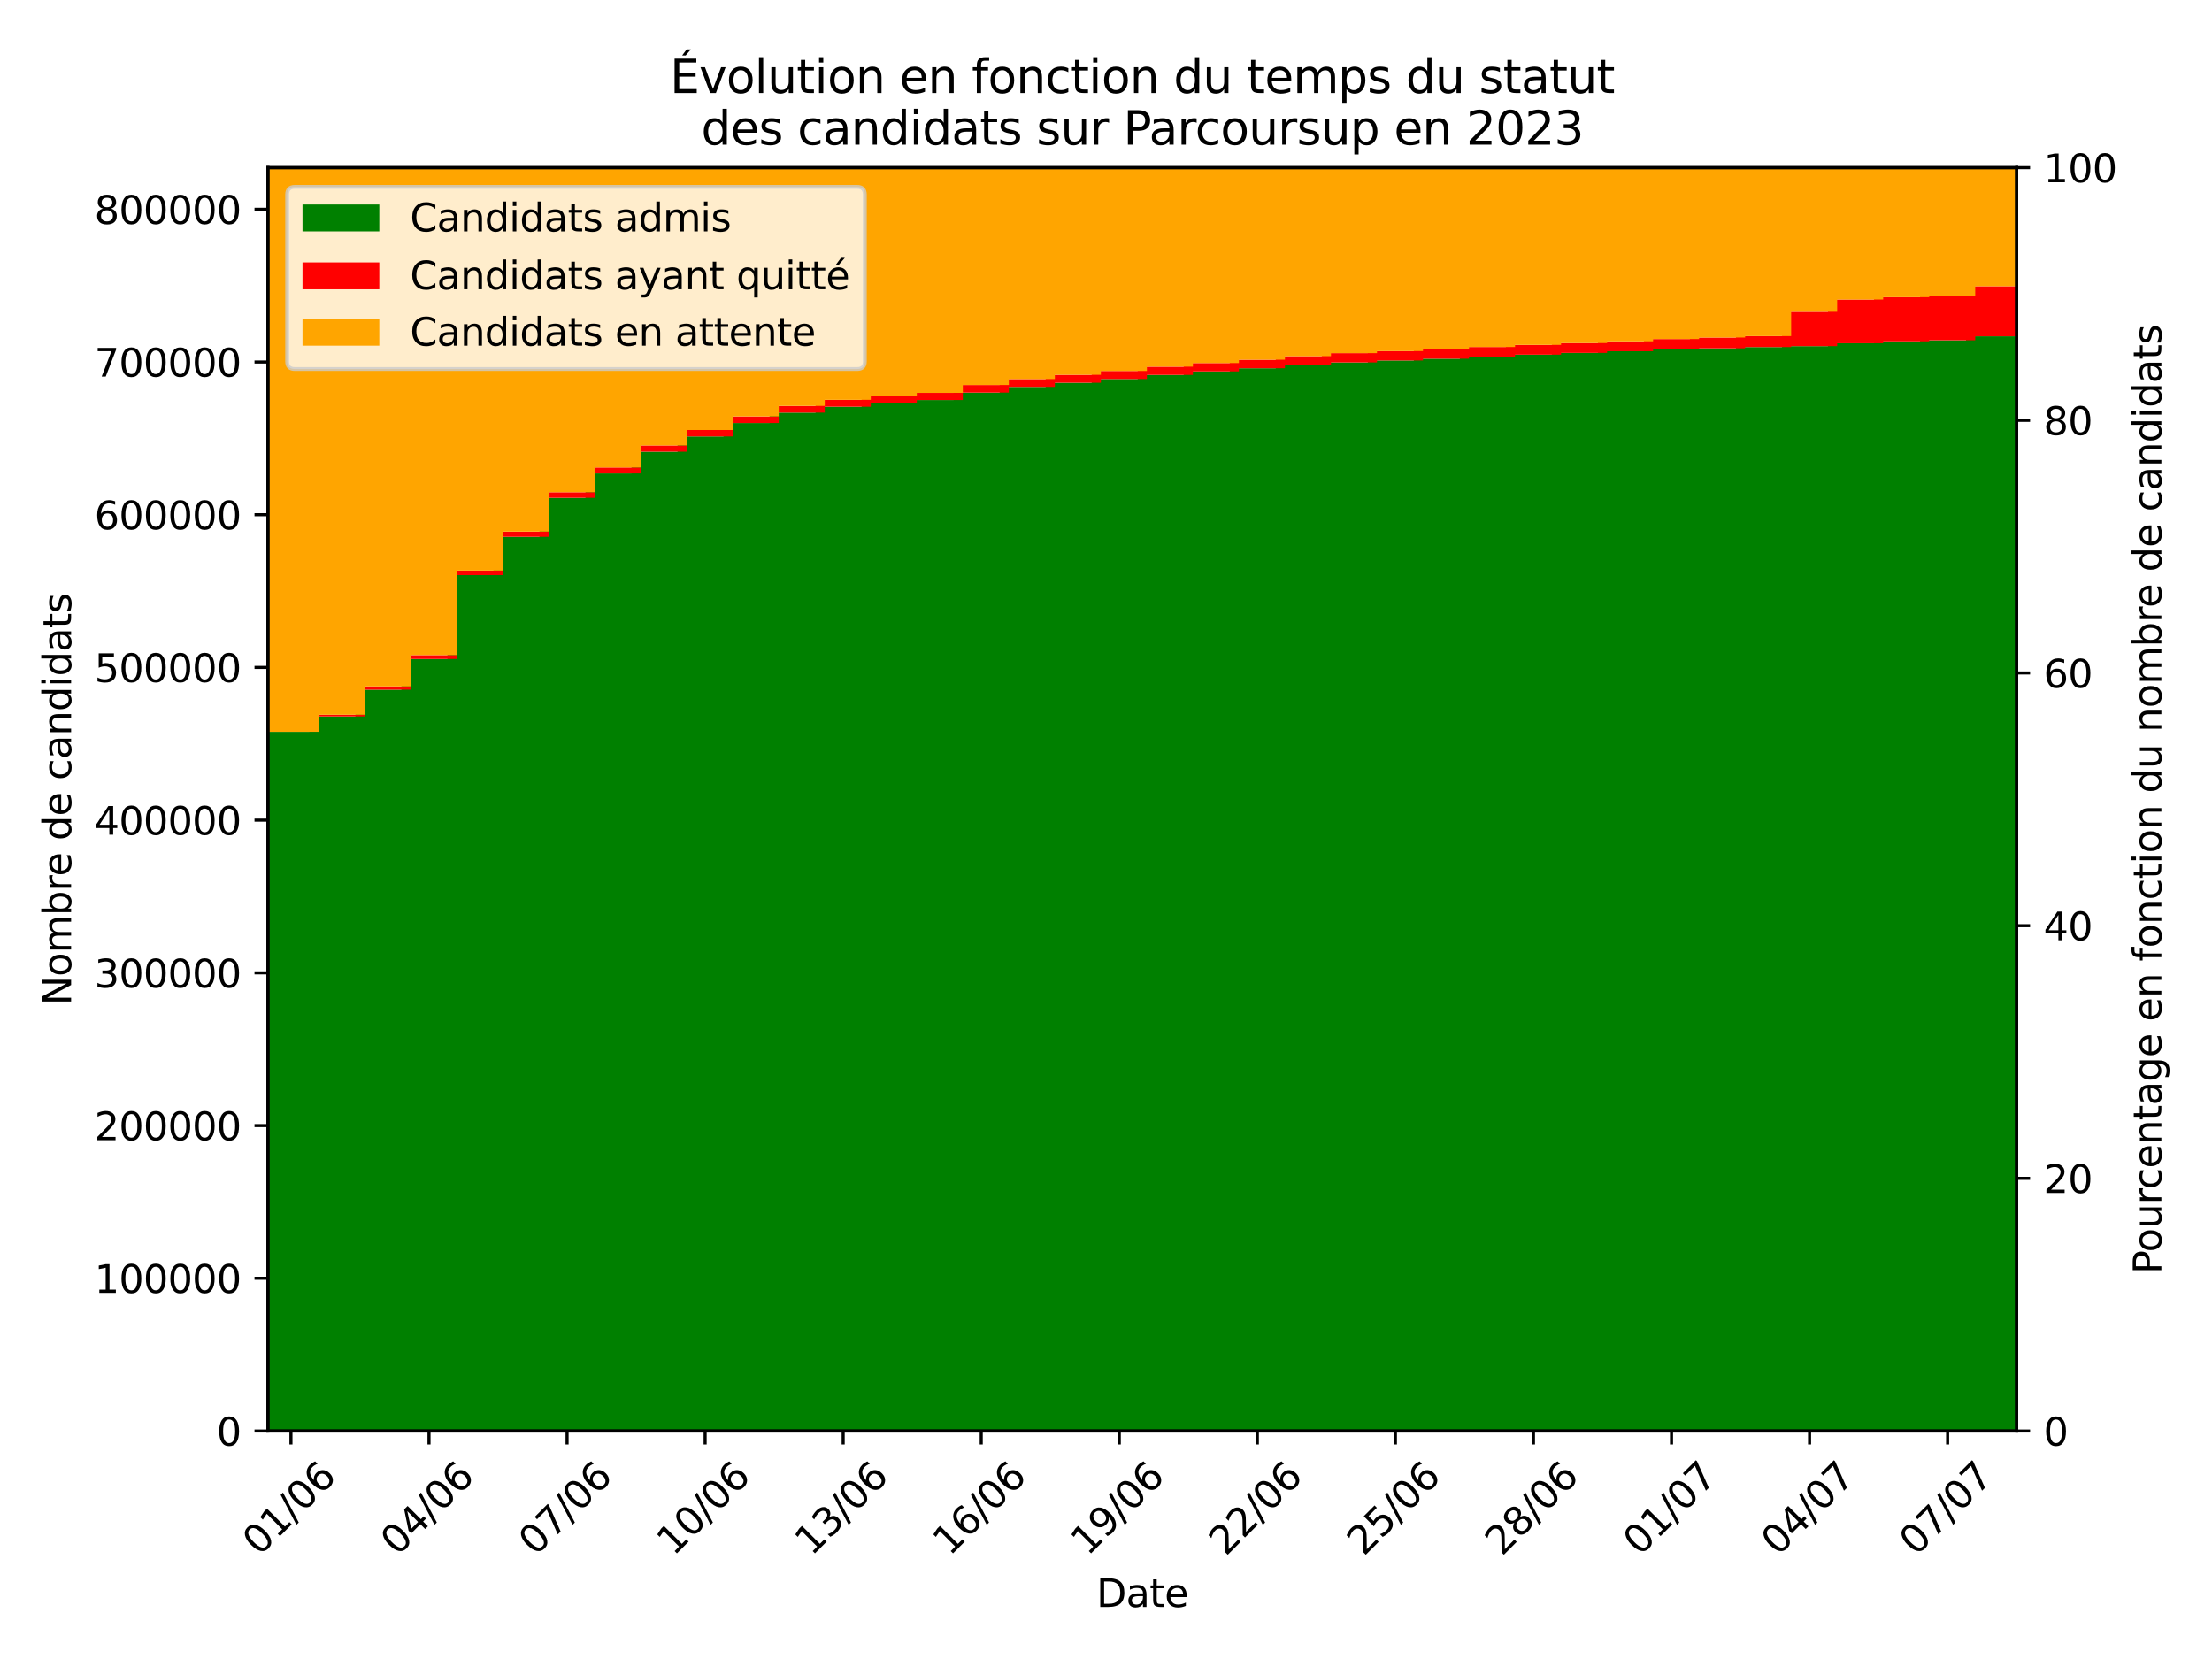 <?xml version="1.0" encoding="utf-8" standalone="no"?>
<!DOCTYPE svg PUBLIC "-//W3C//DTD SVG 1.1//EN"
  "http://www.w3.org/Graphics/SVG/1.1/DTD/svg11.dtd">
<svg xmlns:xlink="http://www.w3.org/1999/xlink" width="576pt" height="432pt" viewBox="0 0 576 432" xmlns="http://www.w3.org/2000/svg" version="1.1">
 <defs>
  <style type="text/css">*{stroke-linejoin: round; stroke-linecap: butt}</style>
 </defs>
 <g id="figure_1">
  <g id="patch_1">
   <path d="M 0 432 
L 576 432 
L 576 0 
L 0 0 
z
" style="fill: #ffffff"/>
  </g>
  <g id="axes_1">
   <g id="patch_2">
    <path d="M 69.77 372.628 
L 525.13 372.628 
L 525.13 43.656 
L 69.77 43.656 
z
" style="fill: #ffffff"/>
   </g>
   <g id="patch_3">
    <path d="M 68.572 372.628 
L 82.951 372.628 
L 82.951 190.56 
L 68.572 190.56 
z
" clip-path="url(#p63dbd46e15)" style="fill: #008000"/>
   </g>
   <g id="patch_4">
    <path d="M 80.555 372.628 
L 94.935 372.628 
L 94.935 186.558 
L 80.555 186.558 
z
" clip-path="url(#p63dbd46e15)" style="fill: #008000"/>
   </g>
   <g id="patch_5">
    <path d="M 92.538 372.628 
L 106.918 372.628 
L 106.918 179.596 
L 92.538 179.596 
z
" clip-path="url(#p63dbd46e15)" style="fill: #008000"/>
   </g>
   <g id="patch_6">
    <path d="M 104.521 372.628 
L 118.901 372.628 
L 118.901 171.596 
L 104.521 171.596 
z
" clip-path="url(#p63dbd46e15)" style="fill: #008000"/>
   </g>
   <g id="patch_7">
    <path d="M 116.504 372.628 
L 130.884 372.628 
L 130.884 149.763 
L 116.504 149.763 
z
" clip-path="url(#p63dbd46e15)" style="fill: #008000"/>
   </g>
   <g id="patch_8">
    <path d="M 128.487 372.628 
L 142.867 372.628 
L 142.867 139.785 
L 128.487 139.785 
z
" clip-path="url(#p63dbd46e15)" style="fill: #008000"/>
   </g>
   <g id="patch_9">
    <path d="M 140.471 372.628 
L 154.85 372.628 
L 154.85 129.633 
L 140.471 129.633 
z
" clip-path="url(#p63dbd46e15)" style="fill: #008000"/>
   </g>
   <g id="patch_10">
    <path d="M 152.454 372.628 
L 166.834 372.628 
L 166.834 123.285 
L 152.454 123.285 
z
" clip-path="url(#p63dbd46e15)" style="fill: #008000"/>
   </g>
   <g id="patch_11">
    <path d="M 164.437 372.628 
L 178.817 372.628 
L 178.817 117.625 
L 164.437 117.625 
z
" clip-path="url(#p63dbd46e15)" style="fill: #008000"/>
   </g>
   <g id="patch_12">
    <path d="M 176.42 372.628 
L 190.8 372.628 
L 190.8 113.652 
L 176.42 113.652 
z
" clip-path="url(#p63dbd46e15)" style="fill: #008000"/>
   </g>
   <g id="patch_13">
    <path d="M 188.403 372.628 
L 202.783 372.628 
L 202.783 110.15 
L 188.403 110.15 
z
" clip-path="url(#p63dbd46e15)" style="fill: #008000"/>
   </g>
   <g id="patch_14">
    <path d="M 200.386 372.628 
L 214.766 372.628 
L 214.766 107.447 
L 200.386 107.447 
z
" clip-path="url(#p63dbd46e15)" style="fill: #008000"/>
   </g>
   <g id="patch_15">
    <path d="M 212.37 372.628 
L 226.749 372.628 
L 226.749 105.902 
L 212.37 105.902 
z
" clip-path="url(#p63dbd46e15)" style="fill: #008000"/>
   </g>
   <g id="patch_16">
    <path d="M 224.353 372.628 
L 238.733 372.628 
L 238.733 104.963 
L 224.353 104.963 
z
" clip-path="url(#p63dbd46e15)" style="fill: #008000"/>
   </g>
   <g id="patch_17">
    <path d="M 236.336 372.628 
L 250.716 372.628 
L 250.716 104.159 
L 236.336 104.159 
z
" clip-path="url(#p63dbd46e15)" style="fill: #008000"/>
   </g>
   <g id="patch_18">
    <path d="M 248.319 372.628 
L 262.699 372.628 
L 262.699 102.23 
L 248.319 102.23 
z
" clip-path="url(#p63dbd46e15)" style="fill: #008000"/>
   </g>
   <g id="patch_19">
    <path d="M 260.302 372.628 
L 274.682 372.628 
L 274.682 100.739 
L 260.302 100.739 
z
" clip-path="url(#p63dbd46e15)" style="fill: #008000"/>
   </g>
   <g id="patch_20">
    <path d="M 272.285 372.628 
L 286.665 372.628 
L 286.665 99.666 
L 272.285 99.666 
z
" clip-path="url(#p63dbd46e15)" style="fill: #008000"/>
   </g>
   <g id="patch_21">
    <path d="M 284.269 372.628 
L 298.648 372.628 
L 298.648 98.692 
L 284.269 98.692 
z
" clip-path="url(#p63dbd46e15)" style="fill: #008000"/>
   </g>
   <g id="patch_22">
    <path d="M 296.252 372.628 
L 310.631 372.628 
L 310.631 97.625 
L 296.252 97.625 
z
" clip-path="url(#p63dbd46e15)" style="fill: #008000"/>
   </g>
   <g id="patch_23">
    <path d="M 308.235 372.628 
L 322.615 372.628 
L 322.615 96.711 
L 308.235 96.711 
z
" clip-path="url(#p63dbd46e15)" style="fill: #008000"/>
   </g>
   <g id="patch_24">
    <path d="M 320.218 372.628 
L 334.598 372.628 
L 334.598 95.887 
L 320.218 95.887 
z
" clip-path="url(#p63dbd46e15)" style="fill: #008000"/>
   </g>
   <g id="patch_25">
    <path d="M 332.201 372.628 
L 346.581 372.628 
L 346.581 95.099 
L 332.201 95.099 
z
" clip-path="url(#p63dbd46e15)" style="fill: #008000"/>
   </g>
   <g id="patch_26">
    <path d="M 344.184 372.628 
L 358.564 372.628 
L 358.564 94.376 
L 344.184 94.376 
z
" clip-path="url(#p63dbd46e15)" style="fill: #008000"/>
   </g>
   <g id="patch_27">
    <path d="M 356.167 372.628 
L 370.547 372.628 
L 370.547 93.87 
L 356.167 93.87 
z
" clip-path="url(#p63dbd46e15)" style="fill: #008000"/>
   </g>
   <g id="patch_28">
    <path d="M 368.151 372.628 
L 382.53 372.628 
L 382.53 93.407 
L 368.151 93.407 
z
" clip-path="url(#p63dbd46e15)" style="fill: #008000"/>
   </g>
   <g id="patch_29">
    <path d="M 380.134 372.628 
L 394.514 372.628 
L 394.514 92.868 
L 380.134 92.868 
z
" clip-path="url(#p63dbd46e15)" style="fill: #008000"/>
   </g>
   <g id="patch_30">
    <path d="M 392.117 372.628 
L 406.497 372.628 
L 406.497 92.358 
L 392.117 92.358 
z
" clip-path="url(#p63dbd46e15)" style="fill: #008000"/>
   </g>
   <g id="patch_31">
    <path d="M 404.1 372.628 
L 418.48 372.628 
L 418.48 91.898 
L 404.1 91.898 
z
" clip-path="url(#p63dbd46e15)" style="fill: #008000"/>
   </g>
   <g id="patch_32">
    <path d="M 416.083 372.628 
L 430.463 372.628 
L 430.463 91.464 
L 416.083 91.464 
z
" clip-path="url(#p63dbd46e15)" style="fill: #008000"/>
   </g>
   <g id="patch_33">
    <path d="M 428.066 372.628 
L 442.446 372.628 
L 442.446 91.007 
L 428.066 91.007 
z
" clip-path="url(#p63dbd46e15)" style="fill: #008000"/>
   </g>
   <g id="patch_34">
    <path d="M 440.05 372.628 
L 454.429 372.628 
L 454.429 90.7 
L 440.05 90.7 
z
" clip-path="url(#p63dbd46e15)" style="fill: #008000"/>
   </g>
   <g id="patch_35">
    <path d="M 452.033 372.628 
L 466.413 372.628 
L 466.413 90.377 
L 452.033 90.377 
z
" clip-path="url(#p63dbd46e15)" style="fill: #008000"/>
   </g>
   <g id="patch_36">
    <path d="M 464.016 372.628 
L 478.396 372.628 
L 478.396 90.133 
L 464.016 90.133 
z
" clip-path="url(#p63dbd46e15)" style="fill: #008000"/>
   </g>
   <g id="patch_37">
    <path d="M 475.999 372.628 
L 490.379 372.628 
L 490.379 89.384 
L 475.999 89.384 
z
" clip-path="url(#p63dbd46e15)" style="fill: #008000"/>
   </g>
   <g id="patch_38">
    <path d="M 487.982 372.628 
L 502.362 372.628 
L 502.362 88.884 
L 487.982 88.884 
z
" clip-path="url(#p63dbd46e15)" style="fill: #008000"/>
   </g>
   <g id="patch_39">
    <path d="M 499.965 372.628 
L 514.345 372.628 
L 514.345 88.608 
L 499.965 88.608 
z
" clip-path="url(#p63dbd46e15)" style="fill: #008000"/>
   </g>
   <g id="patch_40">
    <path d="M 511.949 372.628 
L 526.328 372.628 
L 526.328 87.57 
L 511.949 87.57 
z
" clip-path="url(#p63dbd46e15)" style="fill: #008000"/>
   </g>
   <g id="patch_41">
    <path d="M 68.572 190.56 
L 82.951 190.56 
L 82.951 190.56 
L 68.572 190.56 
z
" clip-path="url(#p63dbd46e15)" style="fill: #ff0000"/>
   </g>
   <g id="patch_42">
    <path d="M 80.555 186.558 
L 94.935 186.558 
L 94.935 186.111 
L 80.555 186.111 
z
" clip-path="url(#p63dbd46e15)" style="fill: #ff0000"/>
   </g>
   <g id="patch_43">
    <path d="M 92.538 179.596 
L 106.918 179.596 
L 106.918 178.724 
L 92.538 178.724 
z
" clip-path="url(#p63dbd46e15)" style="fill: #ff0000"/>
   </g>
   <g id="patch_44">
    <path d="M 104.521 171.596 
L 118.901 171.596 
L 118.901 170.592 
L 104.521 170.592 
z
" clip-path="url(#p63dbd46e15)" style="fill: #ff0000"/>
   </g>
   <g id="patch_45">
    <path d="M 116.504 149.763 
L 130.884 149.763 
L 130.884 148.584 
L 116.504 148.584 
z
" clip-path="url(#p63dbd46e15)" style="fill: #ff0000"/>
   </g>
   <g id="patch_46">
    <path d="M 128.487 139.785 
L 142.867 139.785 
L 142.867 138.429 
L 128.487 138.429 
z
" clip-path="url(#p63dbd46e15)" style="fill: #ff0000"/>
   </g>
   <g id="patch_47">
    <path d="M 140.471 129.633 
L 154.85 129.633 
L 154.85 128.177 
L 140.471 128.177 
z
" clip-path="url(#p63dbd46e15)" style="fill: #ff0000"/>
   </g>
   <g id="patch_48">
    <path d="M 152.454 123.285 
L 166.834 123.285 
L 166.834 121.728 
L 152.454 121.728 
z
" clip-path="url(#p63dbd46e15)" style="fill: #ff0000"/>
   </g>
   <g id="patch_49">
    <path d="M 164.437 117.625 
L 178.817 117.625 
L 178.817 115.993 
L 164.437 115.993 
z
" clip-path="url(#p63dbd46e15)" style="fill: #ff0000"/>
   </g>
   <g id="patch_50">
    <path d="M 176.42 113.652 
L 190.8 113.652 
L 190.8 111.969 
L 176.42 111.969 
z
" clip-path="url(#p63dbd46e15)" style="fill: #ff0000"/>
   </g>
   <g id="patch_51">
    <path d="M 188.403 110.15 
L 202.783 110.15 
L 202.783 108.43 
L 188.403 108.43 
z
" clip-path="url(#p63dbd46e15)" style="fill: #ff0000"/>
   </g>
   <g id="patch_52">
    <path d="M 200.386 107.447 
L 214.766 107.447 
L 214.766 105.699 
L 200.386 105.699 
z
" clip-path="url(#p63dbd46e15)" style="fill: #ff0000"/>
   </g>
   <g id="patch_53">
    <path d="M 212.37 105.902 
L 226.749 105.902 
L 226.749 104.114 
L 212.37 104.114 
z
" clip-path="url(#p63dbd46e15)" style="fill: #ff0000"/>
   </g>
   <g id="patch_54">
    <path d="M 224.353 104.963 
L 238.733 104.963 
L 238.733 103.144 
L 224.353 103.144 
z
" clip-path="url(#p63dbd46e15)" style="fill: #ff0000"/>
   </g>
   <g id="patch_55">
    <path d="M 236.336 104.159 
L 250.716 104.159 
L 250.716 102.305 
L 236.336 102.305 
z
" clip-path="url(#p63dbd46e15)" style="fill: #ff0000"/>
   </g>
   <g id="patch_56">
    <path d="M 248.319 102.23 
L 262.699 102.23 
L 262.699 100.249 
L 248.319 100.249 
z
" clip-path="url(#p63dbd46e15)" style="fill: #ff0000"/>
   </g>
   <g id="patch_57">
    <path d="M 260.302 100.739 
L 274.682 100.739 
L 274.682 98.71 
L 260.302 98.71 
z
" clip-path="url(#p63dbd46e15)" style="fill: #ff0000"/>
   </g>
   <g id="patch_58">
    <path d="M 272.285 99.666 
L 286.665 99.666 
L 286.665 97.594 
L 272.285 97.594 
z
" clip-path="url(#p63dbd46e15)" style="fill: #ff0000"/>
   </g>
   <g id="patch_59">
    <path d="M 284.269 98.692 
L 298.648 98.692 
L 298.648 96.594 
L 284.269 96.594 
z
" clip-path="url(#p63dbd46e15)" style="fill: #ff0000"/>
   </g>
   <g id="patch_60">
    <path d="M 296.252 97.625 
L 310.631 97.625 
L 310.631 95.485 
L 296.252 95.485 
z
" clip-path="url(#p63dbd46e15)" style="fill: #ff0000"/>
   </g>
   <g id="patch_61">
    <path d="M 308.235 96.711 
L 322.615 96.711 
L 322.615 94.535 
L 308.235 94.535 
z
" clip-path="url(#p63dbd46e15)" style="fill: #ff0000"/>
   </g>
   <g id="patch_62">
    <path d="M 320.218 95.887 
L 334.598 95.887 
L 334.598 93.668 
L 320.218 93.668 
z
" clip-path="url(#p63dbd46e15)" style="fill: #ff0000"/>
   </g>
   <g id="patch_63">
    <path d="M 332.201 95.099 
L 346.581 95.099 
L 346.581 92.741 
L 332.201 92.741 
z
" clip-path="url(#p63dbd46e15)" style="fill: #ff0000"/>
   </g>
   <g id="patch_64">
    <path d="M 344.184 94.376 
L 358.564 94.376 
L 358.564 91.954 
L 344.184 91.954 
z
" clip-path="url(#p63dbd46e15)" style="fill: #ff0000"/>
   </g>
   <g id="patch_65">
    <path d="M 356.167 93.87 
L 370.547 93.87 
L 370.547 91.421 
L 356.167 91.421 
z
" clip-path="url(#p63dbd46e15)" style="fill: #ff0000"/>
   </g>
   <g id="patch_66">
    <path d="M 368.151 93.407 
L 382.53 93.407 
L 382.53 90.935 
L 368.151 90.935 
z
" clip-path="url(#p63dbd46e15)" style="fill: #ff0000"/>
   </g>
   <g id="patch_67">
    <path d="M 380.134 92.868 
L 394.514 92.868 
L 394.514 90.357 
L 380.134 90.357 
z
" clip-path="url(#p63dbd46e15)" style="fill: #ff0000"/>
   </g>
   <g id="patch_68">
    <path d="M 392.117 92.358 
L 406.497 92.358 
L 406.497 89.815 
L 392.117 89.815 
z
" clip-path="url(#p63dbd46e15)" style="fill: #ff0000"/>
   </g>
   <g id="patch_69">
    <path d="M 404.1 91.898 
L 418.48 91.898 
L 418.48 89.329 
L 404.1 89.329 
z
" clip-path="url(#p63dbd46e15)" style="fill: #ff0000"/>
   </g>
   <g id="patch_70">
    <path d="M 416.083 91.464 
L 430.463 91.464 
L 430.463 88.871 
L 416.083 88.871 
z
" clip-path="url(#p63dbd46e15)" style="fill: #ff0000"/>
   </g>
   <g id="patch_71">
    <path d="M 428.066 91.007 
L 442.446 91.007 
L 442.446 88.286 
L 428.066 88.286 
z
" clip-path="url(#p63dbd46e15)" style="fill: #ff0000"/>
   </g>
   <g id="patch_72">
    <path d="M 440.05 90.7 
L 454.429 90.7 
L 454.429 87.897 
L 440.05 87.897 
z
" clip-path="url(#p63dbd46e15)" style="fill: #ff0000"/>
   </g>
   <g id="patch_73">
    <path d="M 452.033 90.377 
L 466.413 90.377 
L 466.413 87.525 
L 452.033 87.525 
z
" clip-path="url(#p63dbd46e15)" style="fill: #ff0000"/>
   </g>
   <g id="patch_74">
    <path d="M 464.016 90.133 
L 478.396 90.133 
L 478.396 81.188 
L 464.016 81.188 
z
" clip-path="url(#p63dbd46e15)" style="fill: #ff0000"/>
   </g>
   <g id="patch_75">
    <path d="M 475.999 89.384 
L 490.379 89.384 
L 490.379 77.993 
L 475.999 77.993 
z
" clip-path="url(#p63dbd46e15)" style="fill: #ff0000"/>
   </g>
   <g id="patch_76">
    <path d="M 487.982 88.884 
L 502.362 88.884 
L 502.362 77.382 
L 487.982 77.382 
z
" clip-path="url(#p63dbd46e15)" style="fill: #ff0000"/>
   </g>
   <g id="patch_77">
    <path d="M 499.965 88.608 
L 514.345 88.608 
L 514.345 77.082 
L 499.965 77.082 
z
" clip-path="url(#p63dbd46e15)" style="fill: #ff0000"/>
   </g>
   <g id="patch_78">
    <path d="M 511.949 87.57 
L 526.328 87.57 
L 526.328 74.533 
L 511.949 74.533 
z
" clip-path="url(#p63dbd46e15)" style="fill: #ff0000"/>
   </g>
   <g id="patch_79">
    <path d="M 68.572 190.56 
L 82.951 190.56 
L 82.951 43.656 
L 68.572 43.656 
z
" clip-path="url(#p63dbd46e15)" style="fill: #ffa500"/>
   </g>
   <g id="patch_80">
    <path d="M 80.555 186.111 
L 94.935 186.111 
L 94.935 43.656 
L 80.555 43.656 
z
" clip-path="url(#p63dbd46e15)" style="fill: #ffa500"/>
   </g>
   <g id="patch_81">
    <path d="M 92.538 178.724 
L 106.918 178.724 
L 106.918 43.656 
L 92.538 43.656 
z
" clip-path="url(#p63dbd46e15)" style="fill: #ffa500"/>
   </g>
   <g id="patch_82">
    <path d="M 104.521 170.592 
L 118.901 170.592 
L 118.901 43.656 
L 104.521 43.656 
z
" clip-path="url(#p63dbd46e15)" style="fill: #ffa500"/>
   </g>
   <g id="patch_83">
    <path d="M 116.504 148.584 
L 130.884 148.584 
L 130.884 43.656 
L 116.504 43.656 
z
" clip-path="url(#p63dbd46e15)" style="fill: #ffa500"/>
   </g>
   <g id="patch_84">
    <path d="M 128.487 138.429 
L 142.867 138.429 
L 142.867 43.656 
L 128.487 43.656 
z
" clip-path="url(#p63dbd46e15)" style="fill: #ffa500"/>
   </g>
   <g id="patch_85">
    <path d="M 140.471 128.177 
L 154.85 128.177 
L 154.85 43.656 
L 140.471 43.656 
z
" clip-path="url(#p63dbd46e15)" style="fill: #ffa500"/>
   </g>
   <g id="patch_86">
    <path d="M 152.454 121.728 
L 166.834 121.728 
L 166.834 43.656 
L 152.454 43.656 
z
" clip-path="url(#p63dbd46e15)" style="fill: #ffa500"/>
   </g>
   <g id="patch_87">
    <path d="M 164.437 115.993 
L 178.817 115.993 
L 178.817 43.656 
L 164.437 43.656 
z
" clip-path="url(#p63dbd46e15)" style="fill: #ffa500"/>
   </g>
   <g id="patch_88">
    <path d="M 176.42 111.969 
L 190.8 111.969 
L 190.8 43.656 
L 176.42 43.656 
z
" clip-path="url(#p63dbd46e15)" style="fill: #ffa500"/>
   </g>
   <g id="patch_89">
    <path d="M 188.403 108.43 
L 202.783 108.43 
L 202.783 43.656 
L 188.403 43.656 
z
" clip-path="url(#p63dbd46e15)" style="fill: #ffa500"/>
   </g>
   <g id="patch_90">
    <path d="M 200.386 105.699 
L 214.766 105.699 
L 214.766 43.656 
L 200.386 43.656 
z
" clip-path="url(#p63dbd46e15)" style="fill: #ffa500"/>
   </g>
   <g id="patch_91">
    <path d="M 212.37 104.114 
L 226.749 104.114 
L 226.749 43.656 
L 212.37 43.656 
z
" clip-path="url(#p63dbd46e15)" style="fill: #ffa500"/>
   </g>
   <g id="patch_92">
    <path d="M 224.353 103.144 
L 238.733 103.144 
L 238.733 43.656 
L 224.353 43.656 
z
" clip-path="url(#p63dbd46e15)" style="fill: #ffa500"/>
   </g>
   <g id="patch_93">
    <path d="M 236.336 102.305 
L 250.716 102.305 
L 250.716 43.656 
L 236.336 43.656 
z
" clip-path="url(#p63dbd46e15)" style="fill: #ffa500"/>
   </g>
   <g id="patch_94">
    <path d="M 248.319 100.249 
L 262.699 100.249 
L 262.699 43.656 
L 248.319 43.656 
z
" clip-path="url(#p63dbd46e15)" style="fill: #ffa500"/>
   </g>
   <g id="patch_95">
    <path d="M 260.302 98.71 
L 274.682 98.71 
L 274.682 43.656 
L 260.302 43.656 
z
" clip-path="url(#p63dbd46e15)" style="fill: #ffa500"/>
   </g>
   <g id="patch_96">
    <path d="M 272.285 97.594 
L 286.665 97.594 
L 286.665 43.656 
L 272.285 43.656 
z
" clip-path="url(#p63dbd46e15)" style="fill: #ffa500"/>
   </g>
   <g id="patch_97">
    <path d="M 284.269 96.594 
L 298.648 96.594 
L 298.648 43.656 
L 284.269 43.656 
z
" clip-path="url(#p63dbd46e15)" style="fill: #ffa500"/>
   </g>
   <g id="patch_98">
    <path d="M 296.252 95.485 
L 310.631 95.485 
L 310.631 43.656 
L 296.252 43.656 
z
" clip-path="url(#p63dbd46e15)" style="fill: #ffa500"/>
   </g>
   <g id="patch_99">
    <path d="M 308.235 94.535 
L 322.615 94.535 
L 322.615 43.656 
L 308.235 43.656 
z
" clip-path="url(#p63dbd46e15)" style="fill: #ffa500"/>
   </g>
   <g id="patch_100">
    <path d="M 320.218 93.668 
L 334.598 93.668 
L 334.598 43.656 
L 320.218 43.656 
z
" clip-path="url(#p63dbd46e15)" style="fill: #ffa500"/>
   </g>
   <g id="patch_101">
    <path d="M 332.201 92.741 
L 346.581 92.741 
L 346.581 43.656 
L 332.201 43.656 
z
" clip-path="url(#p63dbd46e15)" style="fill: #ffa500"/>
   </g>
   <g id="patch_102">
    <path d="M 344.184 91.954 
L 358.564 91.954 
L 358.564 43.656 
L 344.184 43.656 
z
" clip-path="url(#p63dbd46e15)" style="fill: #ffa500"/>
   </g>
   <g id="patch_103">
    <path d="M 356.167 91.421 
L 370.547 91.421 
L 370.547 43.656 
L 356.167 43.656 
z
" clip-path="url(#p63dbd46e15)" style="fill: #ffa500"/>
   </g>
   <g id="patch_104">
    <path d="M 368.151 90.935 
L 382.53 90.935 
L 382.53 43.656 
L 368.151 43.656 
z
" clip-path="url(#p63dbd46e15)" style="fill: #ffa500"/>
   </g>
   <g id="patch_105">
    <path d="M 380.134 90.357 
L 394.514 90.357 
L 394.514 43.656 
L 380.134 43.656 
z
" clip-path="url(#p63dbd46e15)" style="fill: #ffa500"/>
   </g>
   <g id="patch_106">
    <path d="M 392.117 89.815 
L 406.497 89.815 
L 406.497 43.656 
L 392.117 43.656 
z
" clip-path="url(#p63dbd46e15)" style="fill: #ffa500"/>
   </g>
   <g id="patch_107">
    <path d="M 404.1 89.329 
L 418.48 89.329 
L 418.48 43.656 
L 404.1 43.656 
z
" clip-path="url(#p63dbd46e15)" style="fill: #ffa500"/>
   </g>
   <g id="patch_108">
    <path d="M 416.083 88.871 
L 430.463 88.871 
L 430.463 43.656 
L 416.083 43.656 
z
" clip-path="url(#p63dbd46e15)" style="fill: #ffa500"/>
   </g>
   <g id="patch_109">
    <path d="M 428.066 88.286 
L 442.446 88.286 
L 442.446 43.656 
L 428.066 43.656 
z
" clip-path="url(#p63dbd46e15)" style="fill: #ffa500"/>
   </g>
   <g id="patch_110">
    <path d="M 440.05 87.897 
L 454.429 87.897 
L 454.429 43.656 
L 440.05 43.656 
z
" clip-path="url(#p63dbd46e15)" style="fill: #ffa500"/>
   </g>
   <g id="patch_111">
    <path d="M 452.033 87.525 
L 466.413 87.525 
L 466.413 43.656 
L 452.033 43.656 
z
" clip-path="url(#p63dbd46e15)" style="fill: #ffa500"/>
   </g>
   <g id="patch_112">
    <path d="M 464.016 81.188 
L 478.396 81.188 
L 478.396 43.656 
L 464.016 43.656 
z
" clip-path="url(#p63dbd46e15)" style="fill: #ffa500"/>
   </g>
   <g id="patch_113">
    <path d="M 475.999 77.993 
L 490.379 77.993 
L 490.379 43.656 
L 475.999 43.656 
z
" clip-path="url(#p63dbd46e15)" style="fill: #ffa500"/>
   </g>
   <g id="patch_114">
    <path d="M 487.982 77.382 
L 502.362 77.382 
L 502.362 43.656 
L 487.982 43.656 
z
" clip-path="url(#p63dbd46e15)" style="fill: #ffa500"/>
   </g>
   <g id="patch_115">
    <path d="M 499.965 77.082 
L 514.345 77.082 
L 514.345 43.656 
L 499.965 43.656 
z
" clip-path="url(#p63dbd46e15)" style="fill: #ffa500"/>
   </g>
   <g id="patch_116">
    <path d="M 511.949 74.533 
L 526.328 74.533 
L 526.328 43.656 
L 511.949 43.656 
z
" clip-path="url(#p63dbd46e15)" style="fill: #ffa500"/>
   </g>
   <g id="matplotlib.axis_1">
    <g id="xtick_1">
     <g id="line2d_1">
      <defs>
       <path id="me638e13c18" d="M 0 0 
L 0 3.5 
" style="stroke: #000000; stroke-width: 0.8"/>
      </defs>
      <g>
       <use xlink:href="#me638e13c18" x="75.762" y="372.628" style="stroke: #000000; stroke-width: 0.8"/>
      </g>
     </g>
     <g id="text_1">
      <!-- 01/06 -->
      <g transform="translate(67.524 405.379) rotate(-45) scale(0.1 -0.1)">
       <defs>
        <path id="DejaVuSans-30" d="M 2034 4250 
Q 1547 4250 1301 3770 
Q 1056 3291 1056 2328 
Q 1056 1369 1301 889 
Q 1547 409 2034 409 
Q 2525 409 2770 889 
Q 3016 1369 3016 2328 
Q 3016 3291 2770 3770 
Q 2525 4250 2034 4250 
z
M 2034 4750 
Q 2819 4750 3233 4129 
Q 3647 3509 3647 2328 
Q 3647 1150 3233 529 
Q 2819 -91 2034 -91 
Q 1250 -91 836 529 
Q 422 1150 422 2328 
Q 422 3509 836 4129 
Q 1250 4750 2034 4750 
z
" transform="scale(0.016)"/>
        <path id="DejaVuSans-31" d="M 794 531 
L 1825 531 
L 1825 4091 
L 703 3866 
L 703 4441 
L 1819 4666 
L 2450 4666 
L 2450 531 
L 3481 531 
L 3481 0 
L 794 0 
L 794 531 
z
" transform="scale(0.016)"/>
        <path id="DejaVuSans-2f" d="M 1625 4666 
L 2156 4666 
L 531 -594 
L 0 -594 
L 1625 4666 
z
" transform="scale(0.016)"/>
        <path id="DejaVuSans-36" d="M 2113 2584 
Q 1688 2584 1439 2293 
Q 1191 2003 1191 1497 
Q 1191 994 1439 701 
Q 1688 409 2113 409 
Q 2538 409 2786 701 
Q 3034 994 3034 1497 
Q 3034 2003 2786 2293 
Q 2538 2584 2113 2584 
z
M 3366 4563 
L 3366 3988 
Q 3128 4100 2886 4159 
Q 2644 4219 2406 4219 
Q 1781 4219 1451 3797 
Q 1122 3375 1075 2522 
Q 1259 2794 1537 2939 
Q 1816 3084 2150 3084 
Q 2853 3084 3261 2657 
Q 3669 2231 3669 1497 
Q 3669 778 3244 343 
Q 2819 -91 2113 -91 
Q 1303 -91 875 529 
Q 447 1150 447 2328 
Q 447 3434 972 4092 
Q 1497 4750 2381 4750 
Q 2619 4750 2861 4703 
Q 3103 4656 3366 4563 
z
" transform="scale(0.016)"/>
       </defs>
       <use xlink:href="#DejaVuSans-30"/>
       <use xlink:href="#DejaVuSans-31" x="63.623"/>
       <use xlink:href="#DejaVuSans-2f" x="127.246"/>
       <use xlink:href="#DejaVuSans-30" x="160.938"/>
       <use xlink:href="#DejaVuSans-36" x="224.561"/>
      </g>
     </g>
    </g>
    <g id="xtick_2">
     <g id="line2d_2">
      <g>
       <use xlink:href="#me638e13c18" x="111.711" y="372.628" style="stroke: #000000; stroke-width: 0.8"/>
      </g>
     </g>
     <g id="text_2">
      <!-- 04/06 -->
      <g transform="translate(103.473 405.379) rotate(-45) scale(0.1 -0.1)">
       <defs>
        <path id="DejaVuSans-34" d="M 2419 4116 
L 825 1625 
L 2419 1625 
L 2419 4116 
z
M 2253 4666 
L 3047 4666 
L 3047 1625 
L 3713 1625 
L 3713 1100 
L 3047 1100 
L 3047 0 
L 2419 0 
L 2419 1100 
L 313 1100 
L 313 1709 
L 2253 4666 
z
" transform="scale(0.016)"/>
       </defs>
       <use xlink:href="#DejaVuSans-30"/>
       <use xlink:href="#DejaVuSans-34" x="63.623"/>
       <use xlink:href="#DejaVuSans-2f" x="127.246"/>
       <use xlink:href="#DejaVuSans-30" x="160.938"/>
       <use xlink:href="#DejaVuSans-36" x="224.561"/>
      </g>
     </g>
    </g>
    <g id="xtick_3">
     <g id="line2d_3">
      <g>
       <use xlink:href="#me638e13c18" x="147.661" y="372.628" style="stroke: #000000; stroke-width: 0.8"/>
      </g>
     </g>
     <g id="text_3">
      <!-- 07/06 -->
      <g transform="translate(139.423 405.379) rotate(-45) scale(0.1 -0.1)">
       <defs>
        <path id="DejaVuSans-37" d="M 525 4666 
L 3525 4666 
L 3525 4397 
L 1831 0 
L 1172 0 
L 2766 4134 
L 525 4134 
L 525 4666 
z
" transform="scale(0.016)"/>
       </defs>
       <use xlink:href="#DejaVuSans-30"/>
       <use xlink:href="#DejaVuSans-37" x="63.623"/>
       <use xlink:href="#DejaVuSans-2f" x="127.246"/>
       <use xlink:href="#DejaVuSans-30" x="160.938"/>
       <use xlink:href="#DejaVuSans-36" x="224.561"/>
      </g>
     </g>
    </g>
    <g id="xtick_4">
     <g id="line2d_4">
      <g>
       <use xlink:href="#me638e13c18" x="183.61" y="372.628" style="stroke: #000000; stroke-width: 0.8"/>
      </g>
     </g>
     <g id="text_4">
      <!-- 10/06 -->
      <g transform="translate(175.372 405.379) rotate(-45) scale(0.1 -0.1)">
       <use xlink:href="#DejaVuSans-31"/>
       <use xlink:href="#DejaVuSans-30" x="63.623"/>
       <use xlink:href="#DejaVuSans-2f" x="127.246"/>
       <use xlink:href="#DejaVuSans-30" x="160.938"/>
       <use xlink:href="#DejaVuSans-36" x="224.561"/>
      </g>
     </g>
    </g>
    <g id="xtick_5">
     <g id="line2d_5">
      <g>
       <use xlink:href="#me638e13c18" x="219.559" y="372.628" style="stroke: #000000; stroke-width: 0.8"/>
      </g>
     </g>
     <g id="text_5">
      <!-- 13/06 -->
      <g transform="translate(211.322 405.379) rotate(-45) scale(0.1 -0.1)">
       <defs>
        <path id="DejaVuSans-33" d="M 2597 2516 
Q 3050 2419 3304 2112 
Q 3559 1806 3559 1356 
Q 3559 666 3084 287 
Q 2609 -91 1734 -91 
Q 1441 -91 1130 -33 
Q 819 25 488 141 
L 488 750 
Q 750 597 1062 519 
Q 1375 441 1716 441 
Q 2309 441 2620 675 
Q 2931 909 2931 1356 
Q 2931 1769 2642 2001 
Q 2353 2234 1838 2234 
L 1294 2234 
L 1294 2753 
L 1863 2753 
Q 2328 2753 2575 2939 
Q 2822 3125 2822 3475 
Q 2822 3834 2567 4026 
Q 2313 4219 1838 4219 
Q 1578 4219 1281 4162 
Q 984 4106 628 3988 
L 628 4550 
Q 988 4650 1302 4700 
Q 1616 4750 1894 4750 
Q 2613 4750 3031 4423 
Q 3450 4097 3450 3541 
Q 3450 3153 3228 2886 
Q 3006 2619 2597 2516 
z
" transform="scale(0.016)"/>
       </defs>
       <use xlink:href="#DejaVuSans-31"/>
       <use xlink:href="#DejaVuSans-33" x="63.623"/>
       <use xlink:href="#DejaVuSans-2f" x="127.246"/>
       <use xlink:href="#DejaVuSans-30" x="160.938"/>
       <use xlink:href="#DejaVuSans-36" x="224.561"/>
      </g>
     </g>
    </g>
    <g id="xtick_6">
     <g id="line2d_6">
      <g>
       <use xlink:href="#me638e13c18" x="255.509" y="372.628" style="stroke: #000000; stroke-width: 0.8"/>
      </g>
     </g>
     <g id="text_6">
      <!-- 16/06 -->
      <g transform="translate(247.271 405.379) rotate(-45) scale(0.1 -0.1)">
       <use xlink:href="#DejaVuSans-31"/>
       <use xlink:href="#DejaVuSans-36" x="63.623"/>
       <use xlink:href="#DejaVuSans-2f" x="127.246"/>
       <use xlink:href="#DejaVuSans-30" x="160.938"/>
       <use xlink:href="#DejaVuSans-36" x="224.561"/>
      </g>
     </g>
    </g>
    <g id="xtick_7">
     <g id="line2d_7">
      <g>
       <use xlink:href="#me638e13c18" x="291.458" y="372.628" style="stroke: #000000; stroke-width: 0.8"/>
      </g>
     </g>
     <g id="text_7">
      <!-- 19/06 -->
      <g transform="translate(283.221 405.379) rotate(-45) scale(0.1 -0.1)">
       <defs>
        <path id="DejaVuSans-39" d="M 703 97 
L 703 672 
Q 941 559 1184 500 
Q 1428 441 1663 441 
Q 2288 441 2617 861 
Q 2947 1281 2994 2138 
Q 2813 1869 2534 1725 
Q 2256 1581 1919 1581 
Q 1219 1581 811 2004 
Q 403 2428 403 3163 
Q 403 3881 828 4315 
Q 1253 4750 1959 4750 
Q 2769 4750 3195 4129 
Q 3622 3509 3622 2328 
Q 3622 1225 3098 567 
Q 2575 -91 1691 -91 
Q 1453 -91 1209 -44 
Q 966 3 703 97 
z
M 1959 2075 
Q 2384 2075 2632 2365 
Q 2881 2656 2881 3163 
Q 2881 3666 2632 3958 
Q 2384 4250 1959 4250 
Q 1534 4250 1286 3958 
Q 1038 3666 1038 3163 
Q 1038 2656 1286 2365 
Q 1534 2075 1959 2075 
z
" transform="scale(0.016)"/>
       </defs>
       <use xlink:href="#DejaVuSans-31"/>
       <use xlink:href="#DejaVuSans-39" x="63.623"/>
       <use xlink:href="#DejaVuSans-2f" x="127.246"/>
       <use xlink:href="#DejaVuSans-30" x="160.938"/>
       <use xlink:href="#DejaVuSans-36" x="224.561"/>
      </g>
     </g>
    </g>
    <g id="xtick_8">
     <g id="line2d_8">
      <g>
       <use xlink:href="#me638e13c18" x="327.408" y="372.628" style="stroke: #000000; stroke-width: 0.8"/>
      </g>
     </g>
     <g id="text_8">
      <!-- 22/06 -->
      <g transform="translate(319.17 405.379) rotate(-45) scale(0.1 -0.1)">
       <defs>
        <path id="DejaVuSans-32" d="M 1228 531 
L 3431 531 
L 3431 0 
L 469 0 
L 469 531 
Q 828 903 1448 1529 
Q 2069 2156 2228 2338 
Q 2531 2678 2651 2914 
Q 2772 3150 2772 3378 
Q 2772 3750 2511 3984 
Q 2250 4219 1831 4219 
Q 1534 4219 1204 4116 
Q 875 4013 500 3803 
L 500 4441 
Q 881 4594 1212 4672 
Q 1544 4750 1819 4750 
Q 2544 4750 2975 4387 
Q 3406 4025 3406 3419 
Q 3406 3131 3298 2873 
Q 3191 2616 2906 2266 
Q 2828 2175 2409 1742 
Q 1991 1309 1228 531 
z
" transform="scale(0.016)"/>
       </defs>
       <use xlink:href="#DejaVuSans-32"/>
       <use xlink:href="#DejaVuSans-32" x="63.623"/>
       <use xlink:href="#DejaVuSans-2f" x="127.246"/>
       <use xlink:href="#DejaVuSans-30" x="160.938"/>
       <use xlink:href="#DejaVuSans-36" x="224.561"/>
      </g>
     </g>
    </g>
    <g id="xtick_9">
     <g id="line2d_9">
      <g>
       <use xlink:href="#me638e13c18" x="363.357" y="372.628" style="stroke: #000000; stroke-width: 0.8"/>
      </g>
     </g>
     <g id="text_9">
      <!-- 25/06 -->
      <g transform="translate(355.12 405.379) rotate(-45) scale(0.1 -0.1)">
       <defs>
        <path id="DejaVuSans-35" d="M 691 4666 
L 3169 4666 
L 3169 4134 
L 1269 4134 
L 1269 2991 
Q 1406 3038 1543 3061 
Q 1681 3084 1819 3084 
Q 2600 3084 3056 2656 
Q 3513 2228 3513 1497 
Q 3513 744 3044 326 
Q 2575 -91 1722 -91 
Q 1428 -91 1123 -41 
Q 819 9 494 109 
L 494 744 
Q 775 591 1075 516 
Q 1375 441 1709 441 
Q 2250 441 2565 725 
Q 2881 1009 2881 1497 
Q 2881 1984 2565 2268 
Q 2250 2553 1709 2553 
Q 1456 2553 1204 2497 
Q 953 2441 691 2322 
L 691 4666 
z
" transform="scale(0.016)"/>
       </defs>
       <use xlink:href="#DejaVuSans-32"/>
       <use xlink:href="#DejaVuSans-35" x="63.623"/>
       <use xlink:href="#DejaVuSans-2f" x="127.246"/>
       <use xlink:href="#DejaVuSans-30" x="160.938"/>
       <use xlink:href="#DejaVuSans-36" x="224.561"/>
      </g>
     </g>
    </g>
    <g id="xtick_10">
     <g id="line2d_10">
      <g>
       <use xlink:href="#me638e13c18" x="399.307" y="372.628" style="stroke: #000000; stroke-width: 0.8"/>
      </g>
     </g>
     <g id="text_10">
      <!-- 28/06 -->
      <g transform="translate(391.069 405.379) rotate(-45) scale(0.1 -0.1)">
       <defs>
        <path id="DejaVuSans-38" d="M 2034 2216 
Q 1584 2216 1326 1975 
Q 1069 1734 1069 1313 
Q 1069 891 1326 650 
Q 1584 409 2034 409 
Q 2484 409 2743 651 
Q 3003 894 3003 1313 
Q 3003 1734 2745 1975 
Q 2488 2216 2034 2216 
z
M 1403 2484 
Q 997 2584 770 2862 
Q 544 3141 544 3541 
Q 544 4100 942 4425 
Q 1341 4750 2034 4750 
Q 2731 4750 3128 4425 
Q 3525 4100 3525 3541 
Q 3525 3141 3298 2862 
Q 3072 2584 2669 2484 
Q 3125 2378 3379 2068 
Q 3634 1759 3634 1313 
Q 3634 634 3220 271 
Q 2806 -91 2034 -91 
Q 1263 -91 848 271 
Q 434 634 434 1313 
Q 434 1759 690 2068 
Q 947 2378 1403 2484 
z
M 1172 3481 
Q 1172 3119 1398 2916 
Q 1625 2713 2034 2713 
Q 2441 2713 2670 2916 
Q 2900 3119 2900 3481 
Q 2900 3844 2670 4047 
Q 2441 4250 2034 4250 
Q 1625 4250 1398 4047 
Q 1172 3844 1172 3481 
z
" transform="scale(0.016)"/>
       </defs>
       <use xlink:href="#DejaVuSans-32"/>
       <use xlink:href="#DejaVuSans-38" x="63.623"/>
       <use xlink:href="#DejaVuSans-2f" x="127.246"/>
       <use xlink:href="#DejaVuSans-30" x="160.938"/>
       <use xlink:href="#DejaVuSans-36" x="224.561"/>
      </g>
     </g>
    </g>
    <g id="xtick_11">
     <g id="line2d_11">
      <g>
       <use xlink:href="#me638e13c18" x="435.256" y="372.628" style="stroke: #000000; stroke-width: 0.8"/>
      </g>
     </g>
     <g id="text_11">
      <!-- 01/07 -->
      <g transform="translate(427.019 405.379) rotate(-45) scale(0.1 -0.1)">
       <use xlink:href="#DejaVuSans-30"/>
       <use xlink:href="#DejaVuSans-31" x="63.623"/>
       <use xlink:href="#DejaVuSans-2f" x="127.246"/>
       <use xlink:href="#DejaVuSans-30" x="160.938"/>
       <use xlink:href="#DejaVuSans-37" x="224.561"/>
      </g>
     </g>
    </g>
    <g id="xtick_12">
     <g id="line2d_12">
      <g>
       <use xlink:href="#me638e13c18" x="471.206" y="372.628" style="stroke: #000000; stroke-width: 0.8"/>
      </g>
     </g>
     <g id="text_12">
      <!-- 04/07 -->
      <g transform="translate(462.968 405.379) rotate(-45) scale(0.1 -0.1)">
       <use xlink:href="#DejaVuSans-30"/>
       <use xlink:href="#DejaVuSans-34" x="63.623"/>
       <use xlink:href="#DejaVuSans-2f" x="127.246"/>
       <use xlink:href="#DejaVuSans-30" x="160.938"/>
       <use xlink:href="#DejaVuSans-37" x="224.561"/>
      </g>
     </g>
    </g>
    <g id="xtick_13">
     <g id="line2d_13">
      <g>
       <use xlink:href="#me638e13c18" x="507.155" y="372.628" style="stroke: #000000; stroke-width: 0.8"/>
      </g>
     </g>
     <g id="text_13">
      <!-- 07/07 -->
      <g transform="translate(498.917 405.379) rotate(-45) scale(0.1 -0.1)">
       <use xlink:href="#DejaVuSans-30"/>
       <use xlink:href="#DejaVuSans-37" x="63.623"/>
       <use xlink:href="#DejaVuSans-2f" x="127.246"/>
       <use xlink:href="#DejaVuSans-30" x="160.938"/>
       <use xlink:href="#DejaVuSans-37" x="224.561"/>
      </g>
     </g>
    </g>
    <g id="text_14">
     <!-- Date -->
     <g transform="translate(285.499 418.448) scale(0.1 -0.1)">
      <defs>
       <path id="DejaVuSans-44" d="M 1259 4147 
L 1259 519 
L 2022 519 
Q 2988 519 3436 956 
Q 3884 1394 3884 2338 
Q 3884 3275 3436 3711 
Q 2988 4147 2022 4147 
L 1259 4147 
z
M 628 4666 
L 1925 4666 
Q 3281 4666 3915 4102 
Q 4550 3538 4550 2338 
Q 4550 1131 3912 565 
Q 3275 0 1925 0 
L 628 0 
L 628 4666 
z
" transform="scale(0.016)"/>
       <path id="DejaVuSans-61" d="M 2194 1759 
Q 1497 1759 1228 1600 
Q 959 1441 959 1056 
Q 959 750 1161 570 
Q 1363 391 1709 391 
Q 2188 391 2477 730 
Q 2766 1069 2766 1631 
L 2766 1759 
L 2194 1759 
z
M 3341 1997 
L 3341 0 
L 2766 0 
L 2766 531 
Q 2569 213 2275 61 
Q 1981 -91 1556 -91 
Q 1019 -91 701 211 
Q 384 513 384 1019 
Q 384 1609 779 1909 
Q 1175 2209 1959 2209 
L 2766 2209 
L 2766 2266 
Q 2766 2663 2505 2880 
Q 2244 3097 1772 3097 
Q 1472 3097 1187 3025 
Q 903 2953 641 2809 
L 641 3341 
Q 956 3463 1253 3523 
Q 1550 3584 1831 3584 
Q 2591 3584 2966 3190 
Q 3341 2797 3341 1997 
z
" transform="scale(0.016)"/>
       <path id="DejaVuSans-74" d="M 1172 4494 
L 1172 3500 
L 2356 3500 
L 2356 3053 
L 1172 3053 
L 1172 1153 
Q 1172 725 1289 603 
Q 1406 481 1766 481 
L 2356 481 
L 2356 0 
L 1766 0 
Q 1100 0 847 248 
Q 594 497 594 1153 
L 594 3053 
L 172 3053 
L 172 3500 
L 594 3500 
L 594 4494 
L 1172 4494 
z
" transform="scale(0.016)"/>
       <path id="DejaVuSans-65" d="M 3597 1894 
L 3597 1613 
L 953 1613 
Q 991 1019 1311 708 
Q 1631 397 2203 397 
Q 2534 397 2845 478 
Q 3156 559 3463 722 
L 3463 178 
Q 3153 47 2828 -22 
Q 2503 -91 2169 -91 
Q 1331 -91 842 396 
Q 353 884 353 1716 
Q 353 2575 817 3079 
Q 1281 3584 2069 3584 
Q 2775 3584 3186 3129 
Q 3597 2675 3597 1894 
z
M 3022 2063 
Q 3016 2534 2758 2815 
Q 2500 3097 2075 3097 
Q 1594 3097 1305 2825 
Q 1016 2553 972 2059 
L 3022 2063 
z
" transform="scale(0.016)"/>
      </defs>
      <use xlink:href="#DejaVuSans-44"/>
      <use xlink:href="#DejaVuSans-61" x="77.002"/>
      <use xlink:href="#DejaVuSans-74" x="138.281"/>
      <use xlink:href="#DejaVuSans-65" x="177.49"/>
     </g>
    </g>
   </g>
   <g id="matplotlib.axis_2">
    <g id="ytick_1">
     <g id="line2d_14">
      <defs>
       <path id="mf3a998c4e4" d="M 0 0 
L -3.5 0 
" style="stroke: #000000; stroke-width: 0.8"/>
      </defs>
      <g>
       <use xlink:href="#mf3a998c4e4" x="69.77" y="372.628" style="stroke: #000000; stroke-width: 0.8"/>
      </g>
     </g>
     <g id="text_15">
      <!-- 0 -->
      <g transform="translate(56.407 376.427) scale(0.1 -0.1)">
       <use xlink:href="#DejaVuSans-30"/>
      </g>
     </g>
    </g>
    <g id="ytick_2">
     <g id="line2d_15">
      <g>
       <use xlink:href="#mf3a998c4e4" x="69.77" y="332.862" style="stroke: #000000; stroke-width: 0.8"/>
      </g>
     </g>
     <g id="text_16">
      <!-- 100000 -->
      <g transform="translate(24.595 336.661) scale(0.1 -0.1)">
       <use xlink:href="#DejaVuSans-31"/>
       <use xlink:href="#DejaVuSans-30" x="63.623"/>
       <use xlink:href="#DejaVuSans-30" x="127.246"/>
       <use xlink:href="#DejaVuSans-30" x="190.869"/>
       <use xlink:href="#DejaVuSans-30" x="254.492"/>
       <use xlink:href="#DejaVuSans-30" x="318.115"/>
      </g>
     </g>
    </g>
    <g id="ytick_3">
     <g id="line2d_16">
      <g>
       <use xlink:href="#mf3a998c4e4" x="69.77" y="293.096" style="stroke: #000000; stroke-width: 0.8"/>
      </g>
     </g>
     <g id="text_17">
      <!-- 200000 -->
      <g transform="translate(24.595 296.895) scale(0.1 -0.1)">
       <use xlink:href="#DejaVuSans-32"/>
       <use xlink:href="#DejaVuSans-30" x="63.623"/>
       <use xlink:href="#DejaVuSans-30" x="127.246"/>
       <use xlink:href="#DejaVuSans-30" x="190.869"/>
       <use xlink:href="#DejaVuSans-30" x="254.492"/>
       <use xlink:href="#DejaVuSans-30" x="318.115"/>
      </g>
     </g>
    </g>
    <g id="ytick_4">
     <g id="line2d_17">
      <g>
       <use xlink:href="#mf3a998c4e4" x="69.77" y="253.33" style="stroke: #000000; stroke-width: 0.8"/>
      </g>
     </g>
     <g id="text_18">
      <!-- 300000 -->
      <g transform="translate(24.595 257.129) scale(0.1 -0.1)">
       <use xlink:href="#DejaVuSans-33"/>
       <use xlink:href="#DejaVuSans-30" x="63.623"/>
       <use xlink:href="#DejaVuSans-30" x="127.246"/>
       <use xlink:href="#DejaVuSans-30" x="190.869"/>
       <use xlink:href="#DejaVuSans-30" x="254.492"/>
       <use xlink:href="#DejaVuSans-30" x="318.115"/>
      </g>
     </g>
    </g>
    <g id="ytick_5">
     <g id="line2d_18">
      <g>
       <use xlink:href="#mf3a998c4e4" x="69.77" y="213.564" style="stroke: #000000; stroke-width: 0.8"/>
      </g>
     </g>
     <g id="text_19">
      <!-- 400000 -->
      <g transform="translate(24.595 217.363) scale(0.1 -0.1)">
       <use xlink:href="#DejaVuSans-34"/>
       <use xlink:href="#DejaVuSans-30" x="63.623"/>
       <use xlink:href="#DejaVuSans-30" x="127.246"/>
       <use xlink:href="#DejaVuSans-30" x="190.869"/>
       <use xlink:href="#DejaVuSans-30" x="254.492"/>
       <use xlink:href="#DejaVuSans-30" x="318.115"/>
      </g>
     </g>
    </g>
    <g id="ytick_6">
     <g id="line2d_19">
      <g>
       <use xlink:href="#mf3a998c4e4" x="69.77" y="173.798" style="stroke: #000000; stroke-width: 0.8"/>
      </g>
     </g>
     <g id="text_20">
      <!-- 500000 -->
      <g transform="translate(24.595 177.597) scale(0.1 -0.1)">
       <use xlink:href="#DejaVuSans-35"/>
       <use xlink:href="#DejaVuSans-30" x="63.623"/>
       <use xlink:href="#DejaVuSans-30" x="127.246"/>
       <use xlink:href="#DejaVuSans-30" x="190.869"/>
       <use xlink:href="#DejaVuSans-30" x="254.492"/>
       <use xlink:href="#DejaVuSans-30" x="318.115"/>
      </g>
     </g>
    </g>
    <g id="ytick_7">
     <g id="line2d_20">
      <g>
       <use xlink:href="#mf3a998c4e4" x="69.77" y="134.032" style="stroke: #000000; stroke-width: 0.8"/>
      </g>
     </g>
     <g id="text_21">
      <!-- 600000 -->
      <g transform="translate(24.595 137.832) scale(0.1 -0.1)">
       <use xlink:href="#DejaVuSans-36"/>
       <use xlink:href="#DejaVuSans-30" x="63.623"/>
       <use xlink:href="#DejaVuSans-30" x="127.246"/>
       <use xlink:href="#DejaVuSans-30" x="190.869"/>
       <use xlink:href="#DejaVuSans-30" x="254.492"/>
       <use xlink:href="#DejaVuSans-30" x="318.115"/>
      </g>
     </g>
    </g>
    <g id="ytick_8">
     <g id="line2d_21">
      <g>
       <use xlink:href="#mf3a998c4e4" x="69.77" y="94.266" style="stroke: #000000; stroke-width: 0.8"/>
      </g>
     </g>
     <g id="text_22">
      <!-- 700000 -->
      <g transform="translate(24.595 98.066) scale(0.1 -0.1)">
       <use xlink:href="#DejaVuSans-37"/>
       <use xlink:href="#DejaVuSans-30" x="63.623"/>
       <use xlink:href="#DejaVuSans-30" x="127.246"/>
       <use xlink:href="#DejaVuSans-30" x="190.869"/>
       <use xlink:href="#DejaVuSans-30" x="254.492"/>
       <use xlink:href="#DejaVuSans-30" x="318.115"/>
      </g>
     </g>
    </g>
    <g id="ytick_9">
     <g id="line2d_22">
      <g>
       <use xlink:href="#mf3a998c4e4" x="69.77" y="54.501" style="stroke: #000000; stroke-width: 0.8"/>
      </g>
     </g>
     <g id="text_23">
      <!-- 800000 -->
      <g transform="translate(24.595 58.3) scale(0.1 -0.1)">
       <use xlink:href="#DejaVuSans-38"/>
       <use xlink:href="#DejaVuSans-30" x="63.623"/>
       <use xlink:href="#DejaVuSans-30" x="127.246"/>
       <use xlink:href="#DejaVuSans-30" x="190.869"/>
       <use xlink:href="#DejaVuSans-30" x="254.492"/>
       <use xlink:href="#DejaVuSans-30" x="318.115"/>
      </g>
     </g>
    </g>
    <g id="text_24">
     <!-- Nombre de candidats -->
     <g transform="translate(18.515 261.783) rotate(-90) scale(0.1 -0.1)">
      <defs>
       <path id="DejaVuSans-4e" d="M 628 4666 
L 1478 4666 
L 3547 763 
L 3547 4666 
L 4159 4666 
L 4159 0 
L 3309 0 
L 1241 3903 
L 1241 0 
L 628 0 
L 628 4666 
z
" transform="scale(0.016)"/>
       <path id="DejaVuSans-6f" d="M 1959 3097 
Q 1497 3097 1228 2736 
Q 959 2375 959 1747 
Q 959 1119 1226 758 
Q 1494 397 1959 397 
Q 2419 397 2687 759 
Q 2956 1122 2956 1747 
Q 2956 2369 2687 2733 
Q 2419 3097 1959 3097 
z
M 1959 3584 
Q 2709 3584 3137 3096 
Q 3566 2609 3566 1747 
Q 3566 888 3137 398 
Q 2709 -91 1959 -91 
Q 1206 -91 779 398 
Q 353 888 353 1747 
Q 353 2609 779 3096 
Q 1206 3584 1959 3584 
z
" transform="scale(0.016)"/>
       <path id="DejaVuSans-6d" d="M 3328 2828 
Q 3544 3216 3844 3400 
Q 4144 3584 4550 3584 
Q 5097 3584 5394 3201 
Q 5691 2819 5691 2113 
L 5691 0 
L 5113 0 
L 5113 2094 
Q 5113 2597 4934 2840 
Q 4756 3084 4391 3084 
Q 3944 3084 3684 2787 
Q 3425 2491 3425 1978 
L 3425 0 
L 2847 0 
L 2847 2094 
Q 2847 2600 2669 2842 
Q 2491 3084 2119 3084 
Q 1678 3084 1418 2786 
Q 1159 2488 1159 1978 
L 1159 0 
L 581 0 
L 581 3500 
L 1159 3500 
L 1159 2956 
Q 1356 3278 1631 3431 
Q 1906 3584 2284 3584 
Q 2666 3584 2933 3390 
Q 3200 3197 3328 2828 
z
" transform="scale(0.016)"/>
       <path id="DejaVuSans-62" d="M 3116 1747 
Q 3116 2381 2855 2742 
Q 2594 3103 2138 3103 
Q 1681 3103 1420 2742 
Q 1159 2381 1159 1747 
Q 1159 1113 1420 752 
Q 1681 391 2138 391 
Q 2594 391 2855 752 
Q 3116 1113 3116 1747 
z
M 1159 2969 
Q 1341 3281 1617 3432 
Q 1894 3584 2278 3584 
Q 2916 3584 3314 3078 
Q 3713 2572 3713 1747 
Q 3713 922 3314 415 
Q 2916 -91 2278 -91 
Q 1894 -91 1617 61 
Q 1341 213 1159 525 
L 1159 0 
L 581 0 
L 581 4863 
L 1159 4863 
L 1159 2969 
z
" transform="scale(0.016)"/>
       <path id="DejaVuSans-72" d="M 2631 2963 
Q 2534 3019 2420 3045 
Q 2306 3072 2169 3072 
Q 1681 3072 1420 2755 
Q 1159 2438 1159 1844 
L 1159 0 
L 581 0 
L 581 3500 
L 1159 3500 
L 1159 2956 
Q 1341 3275 1631 3429 
Q 1922 3584 2338 3584 
Q 2397 3584 2469 3576 
Q 2541 3569 2628 3553 
L 2631 2963 
z
" transform="scale(0.016)"/>
       <path id="DejaVuSans-20" transform="scale(0.016)"/>
       <path id="DejaVuSans-64" d="M 2906 2969 
L 2906 4863 
L 3481 4863 
L 3481 0 
L 2906 0 
L 2906 525 
Q 2725 213 2448 61 
Q 2172 -91 1784 -91 
Q 1150 -91 751 415 
Q 353 922 353 1747 
Q 353 2572 751 3078 
Q 1150 3584 1784 3584 
Q 2172 3584 2448 3432 
Q 2725 3281 2906 2969 
z
M 947 1747 
Q 947 1113 1208 752 
Q 1469 391 1925 391 
Q 2381 391 2643 752 
Q 2906 1113 2906 1747 
Q 2906 2381 2643 2742 
Q 2381 3103 1925 3103 
Q 1469 3103 1208 2742 
Q 947 2381 947 1747 
z
" transform="scale(0.016)"/>
       <path id="DejaVuSans-63" d="M 3122 3366 
L 3122 2828 
Q 2878 2963 2633 3030 
Q 2388 3097 2138 3097 
Q 1578 3097 1268 2742 
Q 959 2388 959 1747 
Q 959 1106 1268 751 
Q 1578 397 2138 397 
Q 2388 397 2633 464 
Q 2878 531 3122 666 
L 3122 134 
Q 2881 22 2623 -34 
Q 2366 -91 2075 -91 
Q 1284 -91 818 406 
Q 353 903 353 1747 
Q 353 2603 823 3093 
Q 1294 3584 2113 3584 
Q 2378 3584 2631 3529 
Q 2884 3475 3122 3366 
z
" transform="scale(0.016)"/>
       <path id="DejaVuSans-6e" d="M 3513 2113 
L 3513 0 
L 2938 0 
L 2938 2094 
Q 2938 2591 2744 2837 
Q 2550 3084 2163 3084 
Q 1697 3084 1428 2787 
Q 1159 2491 1159 1978 
L 1159 0 
L 581 0 
L 581 3500 
L 1159 3500 
L 1159 2956 
Q 1366 3272 1645 3428 
Q 1925 3584 2291 3584 
Q 2894 3584 3203 3211 
Q 3513 2838 3513 2113 
z
" transform="scale(0.016)"/>
       <path id="DejaVuSans-69" d="M 603 3500 
L 1178 3500 
L 1178 0 
L 603 0 
L 603 3500 
z
M 603 4863 
L 1178 4863 
L 1178 4134 
L 603 4134 
L 603 4863 
z
" transform="scale(0.016)"/>
       <path id="DejaVuSans-73" d="M 2834 3397 
L 2834 2853 
Q 2591 2978 2328 3040 
Q 2066 3103 1784 3103 
Q 1356 3103 1142 2972 
Q 928 2841 928 2578 
Q 928 2378 1081 2264 
Q 1234 2150 1697 2047 
L 1894 2003 
Q 2506 1872 2764 1633 
Q 3022 1394 3022 966 
Q 3022 478 2636 193 
Q 2250 -91 1575 -91 
Q 1294 -91 989 -36 
Q 684 19 347 128 
L 347 722 
Q 666 556 975 473 
Q 1284 391 1588 391 
Q 1994 391 2212 530 
Q 2431 669 2431 922 
Q 2431 1156 2273 1281 
Q 2116 1406 1581 1522 
L 1381 1569 
Q 847 1681 609 1914 
Q 372 2147 372 2553 
Q 372 3047 722 3315 
Q 1072 3584 1716 3584 
Q 2034 3584 2315 3537 
Q 2597 3491 2834 3397 
z
" transform="scale(0.016)"/>
      </defs>
      <use xlink:href="#DejaVuSans-4e"/>
      <use xlink:href="#DejaVuSans-6f" x="74.805"/>
      <use xlink:href="#DejaVuSans-6d" x="135.986"/>
      <use xlink:href="#DejaVuSans-62" x="233.398"/>
      <use xlink:href="#DejaVuSans-72" x="296.875"/>
      <use xlink:href="#DejaVuSans-65" x="335.738"/>
      <use xlink:href="#DejaVuSans-20" x="397.262"/>
      <use xlink:href="#DejaVuSans-64" x="429.049"/>
      <use xlink:href="#DejaVuSans-65" x="492.525"/>
      <use xlink:href="#DejaVuSans-20" x="554.049"/>
      <use xlink:href="#DejaVuSans-63" x="585.836"/>
      <use xlink:href="#DejaVuSans-61" x="640.816"/>
      <use xlink:href="#DejaVuSans-6e" x="702.096"/>
      <use xlink:href="#DejaVuSans-64" x="765.475"/>
      <use xlink:href="#DejaVuSans-69" x="828.951"/>
      <use xlink:href="#DejaVuSans-64" x="856.734"/>
      <use xlink:href="#DejaVuSans-61" x="920.211"/>
      <use xlink:href="#DejaVuSans-74" x="981.49"/>
      <use xlink:href="#DejaVuSans-73" x="1020.699"/>
     </g>
    </g>
   </g>
   <g id="patch_117">
    <path d="M 69.77 372.628 
L 69.77 43.656 
" style="fill: none; stroke: #000000; stroke-width: 0.8; stroke-linejoin: miter; stroke-linecap: square"/>
   </g>
   <g id="patch_118">
    <path d="M 525.13 372.628 
L 525.13 43.656 
" style="fill: none; stroke: #000000; stroke-width: 0.8; stroke-linejoin: miter; stroke-linecap: square"/>
   </g>
   <g id="patch_119">
    <path d="M 69.77 372.628 
L 525.13 372.628 
" style="fill: none; stroke: #000000; stroke-width: 0.8; stroke-linejoin: miter; stroke-linecap: square"/>
   </g>
   <g id="patch_120">
    <path d="M 69.77 43.656 
L 525.13 43.656 
" style="fill: none; stroke: #000000; stroke-width: 0.8; stroke-linejoin: miter; stroke-linecap: square"/>
   </g>
   <g id="text_25">
    <!-- Évolution en fonction du temps du statut -->
    <g transform="translate(174.453 24.219) scale(0.12 -0.12)">
     <defs>
      <path id="DejaVuSans-c9" d="M 628 4666 
L 3578 4666 
L 3578 4134 
L 1259 4134 
L 1259 2753 
L 3481 2753 
L 3481 2222 
L 1259 2222 
L 1259 531 
L 3634 531 
L 3634 0 
L 628 0 
L 628 4666 
z
M 2268 5921 
L 2846 5921 
L 2134 5096 
L 1655 5096 
L 2268 5921 
z
" transform="scale(0.016)"/>
      <path id="DejaVuSans-76" d="M 191 3500 
L 800 3500 
L 1894 563 
L 2988 3500 
L 3597 3500 
L 2284 0 
L 1503 0 
L 191 3500 
z
" transform="scale(0.016)"/>
      <path id="DejaVuSans-6c" d="M 603 4863 
L 1178 4863 
L 1178 0 
L 603 0 
L 603 4863 
z
" transform="scale(0.016)"/>
      <path id="DejaVuSans-75" d="M 544 1381 
L 544 3500 
L 1119 3500 
L 1119 1403 
Q 1119 906 1312 657 
Q 1506 409 1894 409 
Q 2359 409 2629 706 
Q 2900 1003 2900 1516 
L 2900 3500 
L 3475 3500 
L 3475 0 
L 2900 0 
L 2900 538 
Q 2691 219 2414 64 
Q 2138 -91 1772 -91 
Q 1169 -91 856 284 
Q 544 659 544 1381 
z
M 1991 3584 
L 1991 3584 
z
" transform="scale(0.016)"/>
      <path id="DejaVuSans-66" d="M 2375 4863 
L 2375 4384 
L 1825 4384 
Q 1516 4384 1395 4259 
Q 1275 4134 1275 3809 
L 1275 3500 
L 2222 3500 
L 2222 3053 
L 1275 3053 
L 1275 0 
L 697 0 
L 697 3053 
L 147 3053 
L 147 3500 
L 697 3500 
L 697 3744 
Q 697 4328 969 4595 
Q 1241 4863 1831 4863 
L 2375 4863 
z
" transform="scale(0.016)"/>
      <path id="DejaVuSans-70" d="M 1159 525 
L 1159 -1331 
L 581 -1331 
L 581 3500 
L 1159 3500 
L 1159 2969 
Q 1341 3281 1617 3432 
Q 1894 3584 2278 3584 
Q 2916 3584 3314 3078 
Q 3713 2572 3713 1747 
Q 3713 922 3314 415 
Q 2916 -91 2278 -91 
Q 1894 -91 1617 61 
Q 1341 213 1159 525 
z
M 3116 1747 
Q 3116 2381 2855 2742 
Q 2594 3103 2138 3103 
Q 1681 3103 1420 2742 
Q 1159 2381 1159 1747 
Q 1159 1113 1420 752 
Q 1681 391 2138 391 
Q 2594 391 2855 752 
Q 3116 1113 3116 1747 
z
" transform="scale(0.016)"/>
     </defs>
     <use xlink:href="#DejaVuSans-c9"/>
     <use xlink:href="#DejaVuSans-76" x="63.184"/>
     <use xlink:href="#DejaVuSans-6f" x="122.363"/>
     <use xlink:href="#DejaVuSans-6c" x="183.545"/>
     <use xlink:href="#DejaVuSans-75" x="211.328"/>
     <use xlink:href="#DejaVuSans-74" x="274.707"/>
     <use xlink:href="#DejaVuSans-69" x="313.916"/>
     <use xlink:href="#DejaVuSans-6f" x="341.699"/>
     <use xlink:href="#DejaVuSans-6e" x="402.881"/>
     <use xlink:href="#DejaVuSans-20" x="466.26"/>
     <use xlink:href="#DejaVuSans-65" x="498.047"/>
     <use xlink:href="#DejaVuSans-6e" x="559.57"/>
     <use xlink:href="#DejaVuSans-20" x="622.949"/>
     <use xlink:href="#DejaVuSans-66" x="654.736"/>
     <use xlink:href="#DejaVuSans-6f" x="689.941"/>
     <use xlink:href="#DejaVuSans-6e" x="751.123"/>
     <use xlink:href="#DejaVuSans-63" x="814.502"/>
     <use xlink:href="#DejaVuSans-74" x="869.482"/>
     <use xlink:href="#DejaVuSans-69" x="908.691"/>
     <use xlink:href="#DejaVuSans-6f" x="936.475"/>
     <use xlink:href="#DejaVuSans-6e" x="997.656"/>
     <use xlink:href="#DejaVuSans-20" x="1061.035"/>
     <use xlink:href="#DejaVuSans-64" x="1092.822"/>
     <use xlink:href="#DejaVuSans-75" x="1156.299"/>
     <use xlink:href="#DejaVuSans-20" x="1219.678"/>
     <use xlink:href="#DejaVuSans-74" x="1251.465"/>
     <use xlink:href="#DejaVuSans-65" x="1290.674"/>
     <use xlink:href="#DejaVuSans-6d" x="1352.197"/>
     <use xlink:href="#DejaVuSans-70" x="1449.609"/>
     <use xlink:href="#DejaVuSans-73" x="1513.086"/>
     <use xlink:href="#DejaVuSans-20" x="1565.186"/>
     <use xlink:href="#DejaVuSans-64" x="1596.973"/>
     <use xlink:href="#DejaVuSans-75" x="1660.449"/>
     <use xlink:href="#DejaVuSans-20" x="1723.828"/>
     <use xlink:href="#DejaVuSans-73" x="1755.615"/>
     <use xlink:href="#DejaVuSans-74" x="1807.715"/>
     <use xlink:href="#DejaVuSans-61" x="1846.924"/>
     <use xlink:href="#DejaVuSans-74" x="1908.203"/>
     <use xlink:href="#DejaVuSans-75" x="1947.412"/>
     <use xlink:href="#DejaVuSans-74" x="2010.791"/>
    </g>
    <!-- des candidats sur Parcoursup en 2023 -->
    <g transform="translate(182.579 37.656) scale(0.12 -0.12)">
     <defs>
      <path id="DejaVuSans-50" d="M 1259 4147 
L 1259 2394 
L 2053 2394 
Q 2494 2394 2734 2622 
Q 2975 2850 2975 3272 
Q 2975 3691 2734 3919 
Q 2494 4147 2053 4147 
L 1259 4147 
z
M 628 4666 
L 2053 4666 
Q 2838 4666 3239 4311 
Q 3641 3956 3641 3272 
Q 3641 2581 3239 2228 
Q 2838 1875 2053 1875 
L 1259 1875 
L 1259 0 
L 628 0 
L 628 4666 
z
" transform="scale(0.016)"/>
     </defs>
     <use xlink:href="#DejaVuSans-64"/>
     <use xlink:href="#DejaVuSans-65" x="63.477"/>
     <use xlink:href="#DejaVuSans-73" x="125"/>
     <use xlink:href="#DejaVuSans-20" x="177.1"/>
     <use xlink:href="#DejaVuSans-63" x="208.887"/>
     <use xlink:href="#DejaVuSans-61" x="263.867"/>
     <use xlink:href="#DejaVuSans-6e" x="325.146"/>
     <use xlink:href="#DejaVuSans-64" x="388.525"/>
     <use xlink:href="#DejaVuSans-69" x="452.002"/>
     <use xlink:href="#DejaVuSans-64" x="479.785"/>
     <use xlink:href="#DejaVuSans-61" x="543.262"/>
     <use xlink:href="#DejaVuSans-74" x="604.541"/>
     <use xlink:href="#DejaVuSans-73" x="643.75"/>
     <use xlink:href="#DejaVuSans-20" x="695.85"/>
     <use xlink:href="#DejaVuSans-73" x="727.637"/>
     <use xlink:href="#DejaVuSans-75" x="779.736"/>
     <use xlink:href="#DejaVuSans-72" x="843.115"/>
     <use xlink:href="#DejaVuSans-20" x="884.229"/>
     <use xlink:href="#DejaVuSans-50" x="916.016"/>
     <use xlink:href="#DejaVuSans-61" x="971.818"/>
     <use xlink:href="#DejaVuSans-72" x="1033.098"/>
     <use xlink:href="#DejaVuSans-63" x="1071.961"/>
     <use xlink:href="#DejaVuSans-6f" x="1126.941"/>
     <use xlink:href="#DejaVuSans-75" x="1188.123"/>
     <use xlink:href="#DejaVuSans-72" x="1251.502"/>
     <use xlink:href="#DejaVuSans-73" x="1292.615"/>
     <use xlink:href="#DejaVuSans-75" x="1344.715"/>
     <use xlink:href="#DejaVuSans-70" x="1408.094"/>
     <use xlink:href="#DejaVuSans-20" x="1471.57"/>
     <use xlink:href="#DejaVuSans-65" x="1503.357"/>
     <use xlink:href="#DejaVuSans-6e" x="1564.881"/>
     <use xlink:href="#DejaVuSans-20" x="1628.26"/>
     <use xlink:href="#DejaVuSans-32" x="1660.047"/>
     <use xlink:href="#DejaVuSans-30" x="1723.67"/>
     <use xlink:href="#DejaVuSans-32" x="1787.293"/>
     <use xlink:href="#DejaVuSans-33" x="1850.916"/>
    </g>
   </g>
   <g id="legend_1">
    <g id="patch_121">
     <path d="M 76.77 96.09 
L 223.198 96.09 
Q 225.198 96.09 225.198 94.09 
L 225.198 50.656 
Q 225.198 48.656 223.198 48.656 
L 76.77 48.656 
Q 74.77 48.656 74.77 50.656 
L 74.77 94.09 
Q 74.77 96.09 76.77 96.09 
z
" style="fill: #ffffff; opacity: 0.8; stroke: #cccccc; stroke-linejoin: miter"/>
    </g>
    <g id="patch_122">
     <path d="M 78.77 60.254 
L 98.77 60.254 
L 98.77 53.254 
L 78.77 53.254 
z
" style="fill: #008000"/>
    </g>
    <g id="text_26">
     <!-- Candidats admis -->
     <g transform="translate(106.77 60.254) scale(0.1 -0.1)">
      <defs>
       <path id="DejaVuSans-43" d="M 4122 4306 
L 4122 3641 
Q 3803 3938 3442 4084 
Q 3081 4231 2675 4231 
Q 1875 4231 1450 3742 
Q 1025 3253 1025 2328 
Q 1025 1406 1450 917 
Q 1875 428 2675 428 
Q 3081 428 3442 575 
Q 3803 722 4122 1019 
L 4122 359 
Q 3791 134 3420 21 
Q 3050 -91 2638 -91 
Q 1578 -91 968 557 
Q 359 1206 359 2328 
Q 359 3453 968 4101 
Q 1578 4750 2638 4750 
Q 3056 4750 3426 4639 
Q 3797 4528 4122 4306 
z
" transform="scale(0.016)"/>
      </defs>
      <use xlink:href="#DejaVuSans-43"/>
      <use xlink:href="#DejaVuSans-61" x="69.824"/>
      <use xlink:href="#DejaVuSans-6e" x="131.104"/>
      <use xlink:href="#DejaVuSans-64" x="194.482"/>
      <use xlink:href="#DejaVuSans-69" x="257.959"/>
      <use xlink:href="#DejaVuSans-64" x="285.742"/>
      <use xlink:href="#DejaVuSans-61" x="349.219"/>
      <use xlink:href="#DejaVuSans-74" x="410.498"/>
      <use xlink:href="#DejaVuSans-73" x="449.707"/>
      <use xlink:href="#DejaVuSans-20" x="501.807"/>
      <use xlink:href="#DejaVuSans-61" x="533.594"/>
      <use xlink:href="#DejaVuSans-64" x="594.873"/>
      <use xlink:href="#DejaVuSans-6d" x="658.35"/>
      <use xlink:href="#DejaVuSans-69" x="755.762"/>
      <use xlink:href="#DejaVuSans-73" x="783.545"/>
     </g>
    </g>
    <g id="patch_123">
     <path d="M 78.77 75.333 
L 98.77 75.333 
L 98.77 68.333 
L 78.77 68.333 
z
" style="fill: #ff0000"/>
    </g>
    <g id="text_27">
     <!-- Candidats ayant quitté -->
     <g transform="translate(106.77 75.333) scale(0.1 -0.1)">
      <defs>
       <path id="DejaVuSans-79" d="M 2059 -325 
Q 1816 -950 1584 -1140 
Q 1353 -1331 966 -1331 
L 506 -1331 
L 506 -850 
L 844 -850 
Q 1081 -850 1212 -737 
Q 1344 -625 1503 -206 
L 1606 56 
L 191 3500 
L 800 3500 
L 1894 763 
L 2988 3500 
L 3597 3500 
L 2059 -325 
z
" transform="scale(0.016)"/>
       <path id="DejaVuSans-71" d="M 947 1747 
Q 947 1113 1208 752 
Q 1469 391 1925 391 
Q 2381 391 2643 752 
Q 2906 1113 2906 1747 
Q 2906 2381 2643 2742 
Q 2381 3103 1925 3103 
Q 1469 3103 1208 2742 
Q 947 2381 947 1747 
z
M 2906 525 
Q 2725 213 2448 61 
Q 2172 -91 1784 -91 
Q 1150 -91 751 415 
Q 353 922 353 1747 
Q 353 2572 751 3078 
Q 1150 3584 1784 3584 
Q 2172 3584 2448 3432 
Q 2725 3281 2906 2969 
L 2906 3500 
L 3481 3500 
L 3481 -1331 
L 2906 -1331 
L 2906 525 
z
" transform="scale(0.016)"/>
       <path id="DejaVuSans-e9" d="M 3597 1894 
L 3597 1613 
L 953 1613 
Q 991 1019 1311 708 
Q 1631 397 2203 397 
Q 2534 397 2845 478 
Q 3156 559 3463 722 
L 3463 178 
Q 3153 47 2828 -22 
Q 2503 -91 2169 -91 
Q 1331 -91 842 396 
Q 353 884 353 1716 
Q 353 2575 817 3079 
Q 1281 3584 2069 3584 
Q 2775 3584 3186 3129 
Q 3597 2675 3597 1894 
z
M 3022 2063 
Q 3016 2534 2758 2815 
Q 2500 3097 2075 3097 
Q 1594 3097 1305 2825 
Q 1016 2553 972 2059 
L 3022 2063 
z
M 2466 5119 
L 3088 5119 
L 2070 3944 
L 1591 3944 
L 2466 5119 
z
" transform="scale(0.016)"/>
      </defs>
      <use xlink:href="#DejaVuSans-43"/>
      <use xlink:href="#DejaVuSans-61" x="69.824"/>
      <use xlink:href="#DejaVuSans-6e" x="131.104"/>
      <use xlink:href="#DejaVuSans-64" x="194.482"/>
      <use xlink:href="#DejaVuSans-69" x="257.959"/>
      <use xlink:href="#DejaVuSans-64" x="285.742"/>
      <use xlink:href="#DejaVuSans-61" x="349.219"/>
      <use xlink:href="#DejaVuSans-74" x="410.498"/>
      <use xlink:href="#DejaVuSans-73" x="449.707"/>
      <use xlink:href="#DejaVuSans-20" x="501.807"/>
      <use xlink:href="#DejaVuSans-61" x="533.594"/>
      <use xlink:href="#DejaVuSans-79" x="594.873"/>
      <use xlink:href="#DejaVuSans-61" x="654.053"/>
      <use xlink:href="#DejaVuSans-6e" x="715.332"/>
      <use xlink:href="#DejaVuSans-74" x="778.711"/>
      <use xlink:href="#DejaVuSans-20" x="817.92"/>
      <use xlink:href="#DejaVuSans-71" x="849.707"/>
      <use xlink:href="#DejaVuSans-75" x="913.184"/>
      <use xlink:href="#DejaVuSans-69" x="976.562"/>
      <use xlink:href="#DejaVuSans-74" x="1004.346"/>
      <use xlink:href="#DejaVuSans-74" x="1043.555"/>
      <use xlink:href="#DejaVuSans-e9" x="1082.764"/>
     </g>
    </g>
    <g id="patch_124">
     <path d="M 78.77 90.011 
L 98.77 90.011 
L 98.77 83.011 
L 78.77 83.011 
z
" style="fill: #ffa500"/>
    </g>
    <g id="text_28">
     <!-- Candidats en attente -->
     <g transform="translate(106.77 90.011) scale(0.1 -0.1)">
      <use xlink:href="#DejaVuSans-43"/>
      <use xlink:href="#DejaVuSans-61" x="69.824"/>
      <use xlink:href="#DejaVuSans-6e" x="131.104"/>
      <use xlink:href="#DejaVuSans-64" x="194.482"/>
      <use xlink:href="#DejaVuSans-69" x="257.959"/>
      <use xlink:href="#DejaVuSans-64" x="285.742"/>
      <use xlink:href="#DejaVuSans-61" x="349.219"/>
      <use xlink:href="#DejaVuSans-74" x="410.498"/>
      <use xlink:href="#DejaVuSans-73" x="449.707"/>
      <use xlink:href="#DejaVuSans-20" x="501.807"/>
      <use xlink:href="#DejaVuSans-65" x="533.594"/>
      <use xlink:href="#DejaVuSans-6e" x="595.117"/>
      <use xlink:href="#DejaVuSans-20" x="658.496"/>
      <use xlink:href="#DejaVuSans-61" x="690.283"/>
      <use xlink:href="#DejaVuSans-74" x="751.562"/>
      <use xlink:href="#DejaVuSans-74" x="790.771"/>
      <use xlink:href="#DejaVuSans-65" x="829.98"/>
      <use xlink:href="#DejaVuSans-6e" x="891.504"/>
      <use xlink:href="#DejaVuSans-74" x="954.883"/>
      <use xlink:href="#DejaVuSans-65" x="994.092"/>
     </g>
    </g>
   </g>
  </g>
  <g id="axes_2">
   <g id="matplotlib.axis_3">
    <g id="ytick_10">
     <g id="line2d_23">
      <defs>
       <path id="mce985d23ac" d="M 0 0 
L 3.5 0 
" style="stroke: #000000; stroke-width: 0.8"/>
      </defs>
      <g>
       <use xlink:href="#mce985d23ac" x="525.13" y="372.628" style="stroke: #000000; stroke-width: 0.8"/>
      </g>
     </g>
     <g id="text_29">
      <!-- 0 -->
      <g transform="translate(532.13 376.427) scale(0.1 -0.1)">
       <use xlink:href="#DejaVuSans-30"/>
      </g>
     </g>
    </g>
    <g id="ytick_11">
     <g id="line2d_24">
      <g>
       <use xlink:href="#mce985d23ac" x="525.13" y="306.833" style="stroke: #000000; stroke-width: 0.8"/>
      </g>
     </g>
     <g id="text_30">
      <!-- 20 -->
      <g transform="translate(532.13 310.633) scale(0.1 -0.1)">
       <use xlink:href="#DejaVuSans-32"/>
       <use xlink:href="#DejaVuSans-30" x="63.623"/>
      </g>
     </g>
    </g>
    <g id="ytick_12">
     <g id="line2d_25">
      <g>
       <use xlink:href="#mce985d23ac" x="525.13" y="241.039" style="stroke: #000000; stroke-width: 0.8"/>
      </g>
     </g>
     <g id="text_31">
      <!-- 40 -->
      <g transform="translate(532.13 244.838) scale(0.1 -0.1)">
       <use xlink:href="#DejaVuSans-34"/>
       <use xlink:href="#DejaVuSans-30" x="63.623"/>
      </g>
     </g>
    </g>
    <g id="ytick_13">
     <g id="line2d_26">
      <g>
       <use xlink:href="#mce985d23ac" x="525.13" y="175.245" style="stroke: #000000; stroke-width: 0.8"/>
      </g>
     </g>
     <g id="text_32">
      <!-- 60 -->
      <g transform="translate(532.13 179.044) scale(0.1 -0.1)">
       <use xlink:href="#DejaVuSans-36"/>
       <use xlink:href="#DejaVuSans-30" x="63.623"/>
      </g>
     </g>
    </g>
    <g id="ytick_14">
     <g id="line2d_27">
      <g>
       <use xlink:href="#mce985d23ac" x="525.13" y="109.45" style="stroke: #000000; stroke-width: 0.8"/>
      </g>
     </g>
     <g id="text_33">
      <!-- 80 -->
      <g transform="translate(532.13 113.25) scale(0.1 -0.1)">
       <use xlink:href="#DejaVuSans-38"/>
       <use xlink:href="#DejaVuSans-30" x="63.623"/>
      </g>
     </g>
    </g>
    <g id="ytick_15">
     <g id="line2d_28">
      <g>
       <use xlink:href="#mce985d23ac" x="525.13" y="43.656" style="stroke: #000000; stroke-width: 0.8"/>
      </g>
     </g>
     <g id="text_34">
      <!-- 100 -->
      <g transform="translate(532.13 47.455) scale(0.1 -0.1)">
       <use xlink:href="#DejaVuSans-31"/>
       <use xlink:href="#DejaVuSans-30" x="63.623"/>
       <use xlink:href="#DejaVuSans-30" x="127.246"/>
      </g>
     </g>
    </g>
    <g id="text_35">
     <!-- Pourcentage en fonction du nombre de candidats -->
     <g transform="translate(562.816 331.745) rotate(-90) scale(0.1 -0.1)">
      <defs>
       <path id="DejaVuSans-67" d="M 2906 1791 
Q 2906 2416 2648 2759 
Q 2391 3103 1925 3103 
Q 1463 3103 1205 2759 
Q 947 2416 947 1791 
Q 947 1169 1205 825 
Q 1463 481 1925 481 
Q 2391 481 2648 825 
Q 2906 1169 2906 1791 
z
M 3481 434 
Q 3481 -459 3084 -895 
Q 2688 -1331 1869 -1331 
Q 1566 -1331 1297 -1286 
Q 1028 -1241 775 -1147 
L 775 -588 
Q 1028 -725 1275 -790 
Q 1522 -856 1778 -856 
Q 2344 -856 2625 -561 
Q 2906 -266 2906 331 
L 2906 616 
Q 2728 306 2450 153 
Q 2172 0 1784 0 
Q 1141 0 747 490 
Q 353 981 353 1791 
Q 353 2603 747 3093 
Q 1141 3584 1784 3584 
Q 2172 3584 2450 3431 
Q 2728 3278 2906 2969 
L 2906 3500 
L 3481 3500 
L 3481 434 
z
" transform="scale(0.016)"/>
      </defs>
      <use xlink:href="#DejaVuSans-50"/>
      <use xlink:href="#DejaVuSans-6f" x="56.678"/>
      <use xlink:href="#DejaVuSans-75" x="117.859"/>
      <use xlink:href="#DejaVuSans-72" x="181.238"/>
      <use xlink:href="#DejaVuSans-63" x="220.102"/>
      <use xlink:href="#DejaVuSans-65" x="275.082"/>
      <use xlink:href="#DejaVuSans-6e" x="336.605"/>
      <use xlink:href="#DejaVuSans-74" x="399.984"/>
      <use xlink:href="#DejaVuSans-61" x="439.193"/>
      <use xlink:href="#DejaVuSans-67" x="500.473"/>
      <use xlink:href="#DejaVuSans-65" x="563.949"/>
      <use xlink:href="#DejaVuSans-20" x="625.473"/>
      <use xlink:href="#DejaVuSans-65" x="657.26"/>
      <use xlink:href="#DejaVuSans-6e" x="718.783"/>
      <use xlink:href="#DejaVuSans-20" x="782.162"/>
      <use xlink:href="#DejaVuSans-66" x="813.949"/>
      <use xlink:href="#DejaVuSans-6f" x="849.154"/>
      <use xlink:href="#DejaVuSans-6e" x="910.336"/>
      <use xlink:href="#DejaVuSans-63" x="973.715"/>
      <use xlink:href="#DejaVuSans-74" x="1028.695"/>
      <use xlink:href="#DejaVuSans-69" x="1067.904"/>
      <use xlink:href="#DejaVuSans-6f" x="1095.688"/>
      <use xlink:href="#DejaVuSans-6e" x="1156.869"/>
      <use xlink:href="#DejaVuSans-20" x="1220.248"/>
      <use xlink:href="#DejaVuSans-64" x="1252.035"/>
      <use xlink:href="#DejaVuSans-75" x="1315.512"/>
      <use xlink:href="#DejaVuSans-20" x="1378.891"/>
      <use xlink:href="#DejaVuSans-6e" x="1410.678"/>
      <use xlink:href="#DejaVuSans-6f" x="1474.057"/>
      <use xlink:href="#DejaVuSans-6d" x="1535.238"/>
      <use xlink:href="#DejaVuSans-62" x="1632.65"/>
      <use xlink:href="#DejaVuSans-72" x="1696.127"/>
      <use xlink:href="#DejaVuSans-65" x="1734.99"/>
      <use xlink:href="#DejaVuSans-20" x="1796.514"/>
      <use xlink:href="#DejaVuSans-64" x="1828.301"/>
      <use xlink:href="#DejaVuSans-65" x="1891.777"/>
      <use xlink:href="#DejaVuSans-20" x="1953.301"/>
      <use xlink:href="#DejaVuSans-63" x="1985.088"/>
      <use xlink:href="#DejaVuSans-61" x="2040.068"/>
      <use xlink:href="#DejaVuSans-6e" x="2101.348"/>
      <use xlink:href="#DejaVuSans-64" x="2164.727"/>
      <use xlink:href="#DejaVuSans-69" x="2228.203"/>
      <use xlink:href="#DejaVuSans-64" x="2255.986"/>
      <use xlink:href="#DejaVuSans-61" x="2319.463"/>
      <use xlink:href="#DejaVuSans-74" x="2380.742"/>
      <use xlink:href="#DejaVuSans-73" x="2419.951"/>
     </g>
    </g>
   </g>
   <g id="patch_125">
    <path d="M 69.77 372.628 
L 69.77 43.656 
" style="fill: none; stroke: #000000; stroke-width: 0.8; stroke-linejoin: miter; stroke-linecap: square"/>
   </g>
   <g id="patch_126">
    <path d="M 525.13 372.628 
L 525.13 43.656 
" style="fill: none; stroke: #000000; stroke-width: 0.8; stroke-linejoin: miter; stroke-linecap: square"/>
   </g>
   <g id="patch_127">
    <path d="M 69.77 372.628 
L 525.13 372.628 
" style="fill: none; stroke: #000000; stroke-width: 0.8; stroke-linejoin: miter; stroke-linecap: square"/>
   </g>
   <g id="patch_128">
    <path d="M 69.77 43.656 
L 525.13 43.656 
" style="fill: none; stroke: #000000; stroke-width: 0.8; stroke-linejoin: miter; stroke-linecap: square"/>
   </g>
  </g>
 </g>
 <defs>
  <clipPath id="p63dbd46e15">
   <rect x="69.77" y="43.656" width="455.36" height="328.972"/>
  </clipPath>
 </defs>
</svg>
